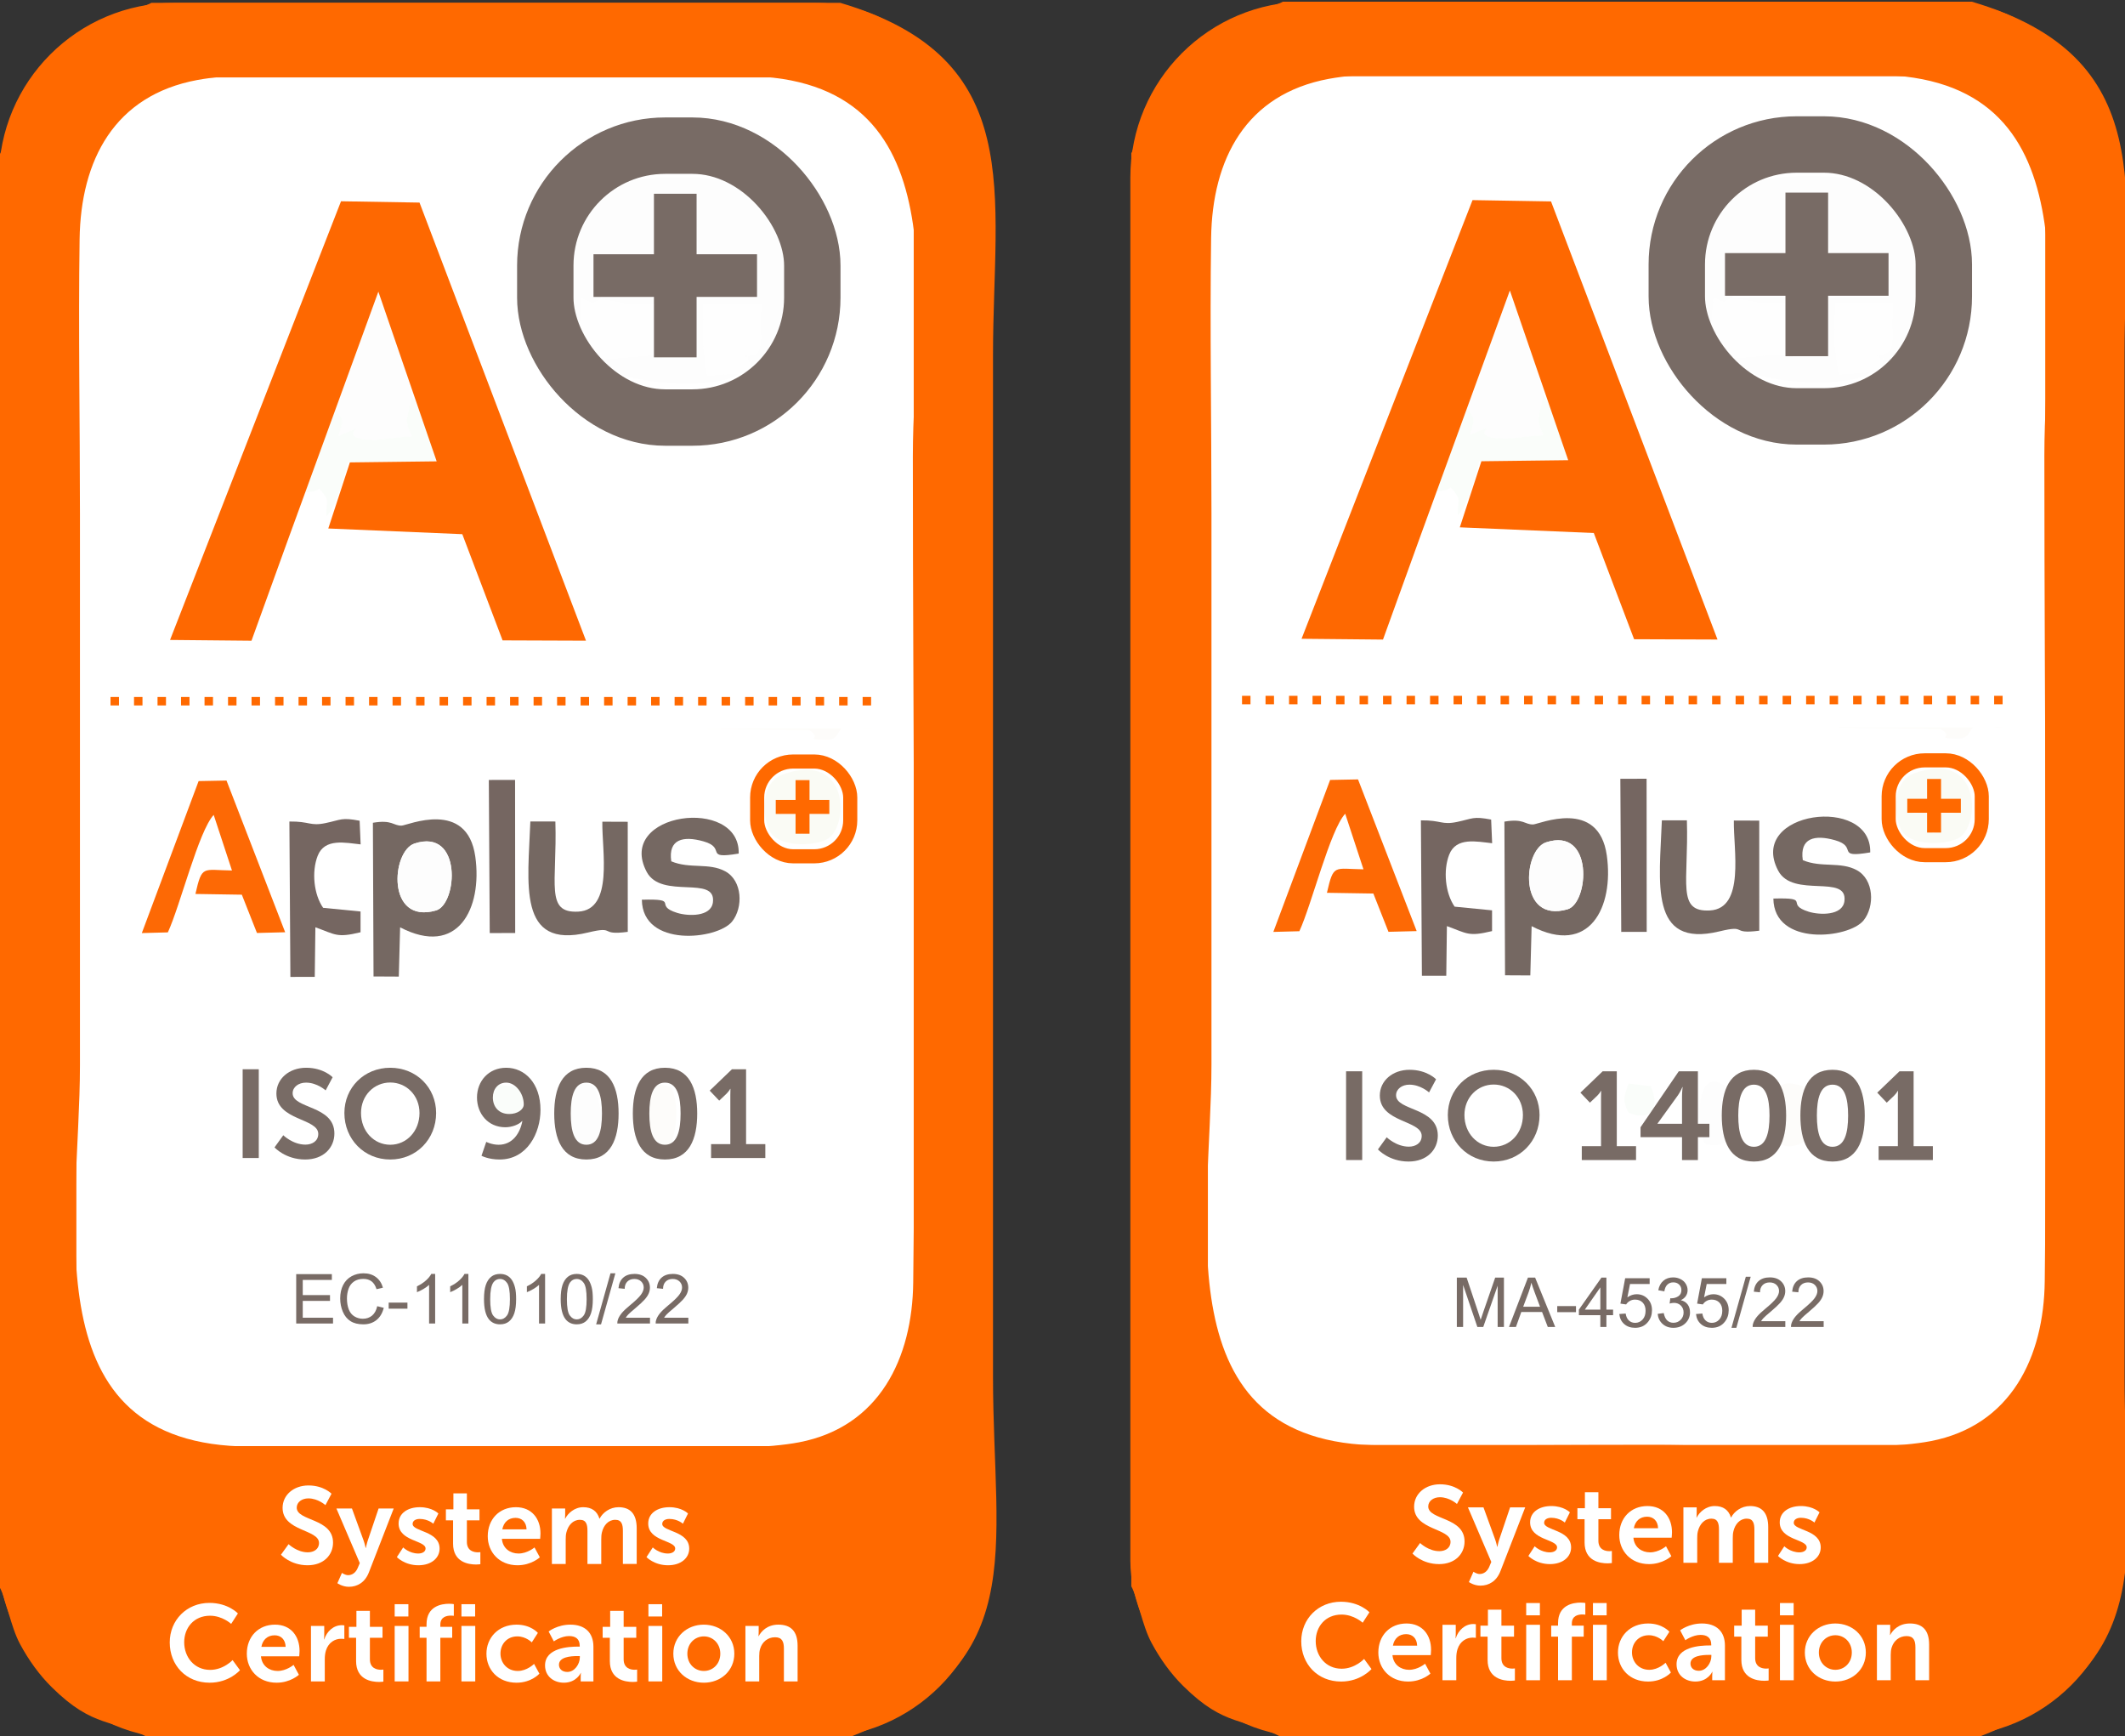 <?xml version="1.0" encoding="UTF-8"?> <svg xmlns="http://www.w3.org/2000/svg" xmlns:xlink="http://www.w3.org/1999/xlink" xmlns:xodm="http://www.corel.com/coreldraw/odm/2003" xml:space="preserve" width="53.171mm" height="43.434mm" version="1.1" style="shape-rendering:geometricPrecision; text-rendering:geometricPrecision; image-rendering:optimizeQuality; fill-rule:evenodd; clip-rule:evenodd" viewBox="0 0 5317.1 4343.4"><rect x="0" y="0" width="5317.1" height="4343.4" fill="#333333" stroke="none"/> <defs> <style type="text/css"> .str1 {stroke:#786B65;stroke-width:141.11;stroke-linecap:round;stroke-linejoin:round;stroke-miterlimit:22.926} .str0 {stroke:#FF6900;stroke-width:35.28;stroke-linecap:round;stroke-linejoin:round;stroke-miterlimit:22.926} .fil27 {fill:none} .fil7 {fill:#756661} .fil5 {fill:#756862} .fil29 {fill:#786B65} .fil12 {fill:#7B6D6A} .fil13 {fill:#7D7371} .fil11 {fill:#837975} .fil17 {fill:#8C8886} .fil15 {fill:#ACA4A2} .fil14 {fill:#BCB5B2} .fil23 {fill:#F77927} .fil24 {fill:#F87518} .fil18 {fill:#F98B45} .fil16 {fill:#F9F9F9} .fil19 {fill:#FA8838} .fil10 {fill:#FAFBF5} .fil8 {fill:#FAFDFA} .fil6 {fill:#FD6905} .fil21 {fill:#FD7C23} .fil20 {fill:#FD8429} .fil4 {fill:#FDFCFA} .fil3 {fill:#FDFDFD} .fil28 {fill:#FE6801} .fil22 {fill:#FE7A1C} .fil9 {fill:#FEFEFE} .fil2 {fill:#FF6900} .fil0 {fill:#FF6900} .fil1 {fill:white} .fil25 {fill:#786B65;fill-rule:nonzero} .fil26 {fill:#FF6900;fill-rule:nonzero} .fil30 {fill:white;fill-rule:nonzero} </style> </defs> <g id="Capa_x0020_1">  <g id="_2915456980672"> <rect class="fil0" x="-2.91" y="7.14" width="2483.24" height="4340.49" rx="440" ry="440"></rect> <rect class="fil1" x="191.11" y="193.73" width="2095.2" height="3424.06" rx="350" ry="327.24"></rect> <path class="fil2" d="M1712.37 4074.61c41.25,3.83 28.13,19.8 27.62,64.14 -0.63,55.68 15.76,66.72 -33.05,69.51l5.43 -133.65zm-456.28 134.41c-42.42,-5.26 -26.43,14.4 -32.96,-26.69 -0.16,-1.03 0.98,-38.57 1,-43.56 0.16,-39.35 -11.07,-53.75 19.96,-63.92 23.58,24.49 12.06,95.69 12,134.17zm629.09 -124.68c23.76,-21.07 6.63,-14.08 44.28,-10.7 50.21,10 46.72,-6.6 103.13,6.43l12.54 41.89c29.74,12.8 -1.2,9.76 38.96,0 7.71,38.85 13.78,93.47 19.94,134.78 -54.47,-15.6 9.15,-2.06 -26.33,-2.55l-123.4 5.51c-19.9,3.67 -22.49,3.9 -56.45,3.2 -54.4,-1.13 -11.77,-4.62 -62.54,19.87 -8.91,-14.57 -2.86,-0.96 -8.82,-25.6 -14.51,-59.93 2.63,-4.56 -32.03,-50.53 -19.79,-27.88 -35.82,-72.44 -14.89,-108.05 22.99,-39.1 73.15,-18.31 105.61,-14.25zm-454.29 118.23l-42.38 7.24c-70.36,-4.48 -120.27,3.55 -99.65,-93.86 13.45,-63.55 76.35,-42.25 114.61,-24.16 21.87,17.3 18.38,-30.73 18.38,21.66 0.01,0.05 -0.35,9.95 -0.35,9.96l-6.23 7.65c-2.15,1.72 -14.38,4.14 -18.82,4.56 5.69,-0.96 9.92,-0.73 35.81,0.04 21.35,-3.42 65.46,-7.6 81.9,-21.93 -39.58,-32.01 -33.85,1.16 -83.21,-0.35 11.54,-54.76 83.05,-51.87 114.92,-12.17l1.01 105.3c-59.38,5.1 -60.19,5.39 -115.99,-3.94zm182.13 -174.49c15.29,20.77 10.11,4.57 10.33,42.47 8.35,-0.12 28,-1.15 35.42,0.37 21.8,4.47 4.29,-0.91 18.38,10.93l-0.71 10.16c-18.33,18.14 5.53,7.57 -25.61,14.13 -0.6,0.12 -24.59,-1.12 -26.66,-1.2l4.74 77.03c46.78,4.02 6.56,-6.35 56.73,-10.79 -15.29,54.48 -74.4,49.21 -91.47,23.13 -24.1,-36.82 17.65,-52.58 -27.45,-106.26 23.99,-27.36 19.97,-15.34 21.93,-61.72l24.37 1.75zm121.75 -0.97c8.27,18.17 18.09,24.36 -12.76,30.78 -28.68,-26.65 -9.95,-26.49 12.76,-30.78zm-479.25 -0.94c-5.26,53.42 11.78,19.08 -19.9,30.71 -1.86,-2.58 -22.84,4.08 -3.82,-23.03 11.69,-16.65 6.44,-4.62 23.72,-7.68zm492.86 -124.38c-12.4,-36.79 -21.56,-11.18 -57.39,-24.3 -91.6,-33.54 75.42,-147.21 88.93,-34.32 -40.29,-5.74 -55.85,-40 -80.54,-0.65 27.67,27.93 34.87,-0.92 74.97,28.09 45.82,64.91 -101.35,106.21 -107.87,23.31 38.87,6.68 46.31,36.69 81.9,7.87zm-186.47 33.85c-9.83,40.35 -14.81,27.75 3.27,70.16l-109.9 -14.65c-30.83,0.3 0.28,-8.99 -35.2,9.19 0.89,-57.46 12.33,-16.23 -11.76,-42.83l-68.28 6.48 -11.24 -27.04c-29.14,-30.28 -47.47,-54.55 -27.21,-104.58 21.76,-53.73 73.63,-25.09 104.08,-23.67 33.1,-3.34 13.98,-21.16 44.13,8.46l8.31 -14.34c131.33,18.42 175.71,-49.82 180.42,73.71 2.55,66.84 -11.2,55.71 -21.91,59.46 -8.19,-10.79 -9.56,6.95 -10.92,-51.17 -0.67,-28.55 4.74,-26.63 -6.57,-52.77l-27.85 -1.3c-18.86,30.06 -14.27,70.64 -9.37,104.89zm-556.79 -110.09l-24.55 56.22c44.81,-2.95 30.12,-3.92 26.19,31.86 5.47,-44.77 -3.68,-13.62 19.24,-23.08 34.4,10.38 46.74,34.11 82.64,11.13 -10.72,-28.01 17.29,-10.84 -30.49,-22.02 -20.39,-4.78 -14.39,1.66 -37.87,-9.89 -18.15,-30.12 -19.84,-40.05 7.4,-64.69 45.47,-14.58 49.38,-3.58 87.66,3.62l32.51 -16.94c0,16.56 5.01,30.98 5.17,31.59 0.67,2.61 1.51,4.4 2.25,7.01 6,21.29 14.81,43.65 7.9,71.47 -8.25,-55.31 15.09,-47.51 -22.25,-84.71 11.99,-14.35 12.67,-13.77 18.47,-28.45l13.9 -35.58c27.68,15.65 17.62,-1.57 19.24,45.36 31.33,3.39 27.4,-1.85 53.74,10.21 -17.13,31.51 -3.17,16.81 -53.9,21.57l4.05 73.64c42.17,18.89 9.84,-4.84 61.04,-8 -3.11,29.83 -0.29,23.25 -24.95,41.1 0.97,2.65 5.41,-23.07 2.15,8.56l-61.01 13.4c-14.29,23.75 -4.2,26.42 -6.97,33.28l15.03 28.81 8.51 24.54c-42.3,1.97 -38.59,-15.36 -65,9.03 5.61,32.44 -7.02,10.01 29.71,25.83l-13.03 21.68c-36.74,14.2 5.29,-4.8 -15.77,3.86l-0.39 101.93 -31.9 3.99c-13.26,-16.53 -13.39,-26.66 -14.52,-56.79 -0.61,-16.46 3.43,-28.54 -1.25,-41.68 -18.22,4.87 6.41,39.21 0.14,77.09 -6.57,39.69 -52.84,65.25 -61.41,20.24l-22.53 -12.66c-41.2,5.94 -34.74,26.53 -91.78,-3.22 -22.18,-22.05 -18.31,-44.04 -16.31,-81.44 -17.24,2.03 -33.42,45.11 -56.67,0.78 -9.84,-12.96 12.77,-13.3 -28.29,-9.47 -17.54,28.63 -15.85,67.87 -6.42,100.64l-13.24 22.79c-0.56,1.51 -1.46,4 -1.84,5.46 -6.48,25.41 -0.72,3.87 2.86,23.91 -50.81,-17.09 -49.42,-16.85 -105.57,-6.74 -46.16,8.32 -31.41,14.51 -79.3,5.16 -17.73,-27.18 -0.63,-21.15 -15.14,-40.83l-17.98 -13.2c-97.87,5.93 -140.36,25.18 -132.97,-105 5.63,-99.18 78.34,-76.89 139.51,-55.4l53.04 35.37c64.92,-0.81 51.56,-21.66 100.35,28.14l17 8.46c-0.01,-5.49 -0.29,-13.11 1.15,-18.4 4.98,-18.34 2.47,-8.8 11.35,-21.12 22.14,-15.11 -0.55,-11.28 45.24,-11.32l0 -52.29c9.43,0 21.87,1.22 30.33,-2.88 27.39,-13.26 2.72,21.17 15.01,-14.48 15.57,-45.18 4.39,-21.48 -21.79,-30.22 -34.71,-11.57 -82.91,22.01 -89.75,-27.08 -34.36,-20.09 -32.42,-11.19 -37.37,-52.4 19.93,1.64 131.87,68.33 108.81,-19.43 -54.25,-15.37 -52.43,6.63 -109.45,-26.58l4.78 -63.33c35.46,-25.51 102.52,-39.32 130.3,0.63l11.87 -3.34c33.75,20.88 8.28,9.85 37.77,10.58l118.19 -6.82c0.03,0.81 -0.09,25.44 -0.2,25.88 -7.12,27.3 9.37,-1.1 -12.64,24.66zm-511.08 -3625.46c157,-29.05 505.68,-9.36 682.32,-9.36 228.5,0 458.87,-2.99 687.11,-0.7 545.42,5.47 420.64,571.68 420.64,951.64 0,675.27 8.62,1395.53 0.95,2066.52 -2.16,189.25 -84.09,361.22 -285.42,400.04 -151.61,29.23 -514.42,9.53 -687.82,9.53 -228.9,0 -458.42,1.93 -687.2,1.1 -551.24,-1.99 -424.55,-569.62 -424.56,-953.2 0,-460.02 0,-920.04 0,-1380.06 0,-228.06 -4.09,-459.67 -0.87,-687.22 2.8,-197.39 86.75,-359.79 294.85,-398.29zm-494.55 186.24l0 3585.08c16.14,29.25 26.72,97.11 50.75,141.76 21.25,39.49 47.68,76.5 79.04,107.54 106.18,105.09 152.4,78.21 249.34,129.81l1735.11 0c470.29,-178.47 370.94,-463.91 370.94,-905.93l0 -2556.92c0,-403.56 88.24,-741.41 -381.99,-880.53l-1723.98 0c-56.01,30.77 -218.16,29.62 -330.92,243.12 -23.67,44.83 -31.66,105.59 -48.29,136.07z"></path> <path class="fil3" d="M1508.11 665.23c11.53,-16.01 -14.88,-15.41 66.11,-14.06 25.43,0.42 50.1,0.25 75.48,-1.04 1.6,-44.04 -9.88,-113.6 10.26,-145.73l82.76 1.9 4.46 148.96 144.54 0.47 0.34 90.43 -147.74 1.83 -1.62 148.03 -86.97 -0.04 -1.88 -149.12 -150.74 1.29 5 -82.92zm-57.3 152.68l5.81 -74.1c-0.16,1.93 2.64,2.06 3.37,4.6l19.77 9.39c1.33,0.04 4.12,-0.37 5.43,-0.56l17.92 -9.09 71.34 13.08c22.6,-0.28 44.96,-0.6 67.61,-0.6l0 127.04 -96.76 8.4c-1.38,0.1 -3.84,0.34 -5.18,0.44 -1.3,0.1 -3.73,0.4 -5.03,0.49 -1.29,0.09 -3.69,0.37 -5.01,0.46 -2.22,0.14 -26.35,1.14 -38.89,1.75 43.22,68.57 318.96,76.1 357.81,34.87l-79.34 5.79 -9.5 -68.54c-1.81,-33.99 0.35,-75.79 0.35,-110.7l143.94 0.01c0,18.23 -1.16,37.66 -1.15,55.13 0.01,1.31 1.05,28.7 1.02,29.29 -2.94,53.69 -18.65,36.39 -34.88,48.05 -12.54,9 -0.33,-21.93 2.49,7.49 2.15,22.44 24.37,-37.05 -1.27,29.3 109.75,-37.66 185.22,-453.44 -77.48,-481.42 -84.14,-8.97 -252.28,-14.86 -311.92,49.88 -47.68,51.76 -70.02,269.24 -30.45,319.55z"></path> <path class="fil4" d="M2149.23 1759.73l34.81 -3.59c-10.04,12.41 20.59,17.32 -17.19,13.29 -21.62,-2.3 -5.22,0.79 -17.62,-9.7zm-79.22 -1.12l38.02 -2.7c-11.32,14.4 17.96,15.14 -17.81,14.98 -35.67,-0.16 -17.33,-8.6 -20.21,-12.28zm-152.31 -0.01l35.54 -1.7c-6.08,9.15 18.07,14 -15.88,13.56 -38.4,-0.49 -14.02,-4.43 -19.66,-11.86zm-77.73 -0.3l36.13 -1.04c-3.82,7.13 15.17,14.31 -15.3,13.61 -42.87,-0.98 -13.8,-3.75 -20.83,-12.57zm-76.02 -0.18l35.25 -0.86c-0.29,3.46 12.25,13.75 -14.72,13.27 -46.22,-0.81 -8.06,4.09 -20.53,-12.41zm-78.71 1.61l38.26 -2.66c-3.29,6.62 14.93,13.22 -15.16,13.73 -39.22,0.67 -14.77,-3 -23.1,-11.07zm-152.76 0l37.44 -2.65c-21.58,25.79 -19.39,19.71 -37.44,2.65zm76.08 16.89c1.93,-28.89 8.42,-32.51 37.61,-16.33 32.51,-2.45 14.25,1.53 33.38,27.06 34.77,1.66 38.74,-7.41 62.04,0.21 49.49,16.18 7.56,2.1 28.2,35.76l254.68 3.35c37.35,21.72 -18.05,22.68 41.32,24.23 43.9,1.14 17.75,-36.21 72.43,-38.79 49.55,-2.34 -19.04,19.29 62.64,7.49 -0.4,-0.4 -1.55,-0.73 -1.68,-0.23 -0.47,1.83 16.7,12.27 -5.22,-2.27 -17.48,-11.6 -10.78,-5.39 -20.84,-16.46 58.82,-16.6 -7.34,-20.64 59.24,-41.1l-20.4 -45.66c-52.83,21.79 -23.71,1.75 -69.03,-5.07 -36.42,-5.48 -72.99,7.47 -107.51,1.25 2.07,50.24 13.67,3.19 -3.69,45.99 -0.29,30.94 1.43,0.7 -8.71,15.74 -30.47,-2.79 -21.04,9.16 -30.37,-14.52 -26.26,-28.65 -19.4,-22.46 -62.72,-11.1l26.21 -41.41c-56.38,11.86 -3.19,-4.52 -43.38,28.18l-2.61 -16.72c-0.24,-1.11 -0.85,-4.19 -1.11,-5.29l-3.2 -9.77c-68.07,11 -21.02,11.03 -69.09,28.08 -19.26,-9.46 -24.07,-40.91 -75.07,8.46 -8.36,-25.05 -5.38,-36.04 -76.19,-29.87 -10,0.87 -12.28,1.78 -14,1.89l-215.13 13.73c-26.86,20.92 -74.25,-16.6 -76.4,-21.65 -8.18,1.22 -21.92,23.48 -48.33,30.3 -23.73,6.14 -33.63,-8.14 -33.08,50.09 19.26,2.08 89.83,2.19 110.49,0.72 11.09,-16.77 9.97,-39.48 13.97,-50.26 18.14,16.44 -3.96,27.26 25.67,-4.55 0.47,2.57 0.09,3.68 0.43,7.81l13.67 40.71c15.45,0.01 39.91,-5.66 40.22,-5.68 42.05,-2.98 -23.03,-9.37 24.17,5.43 69.04,21.66 44.02,-18.64 81.39,0.25z"></path> <path class="fil5" d="M1037.23 2110.25c120.28,-39.41 107.6,151.98 53.7,167.48 -124.77,35.88 -111.71,-148.47 -53.7,-167.48zm-36.07 209.67c144.73,75.52 206.23,-47.54 188.16,-176.63 -20.29,-145 -170.05,-78.19 -184.35,-77.82 -21.21,0.55 -23.03,-15.35 -71.92,-7.12l1.6 384.47 63.22 0.33 3.29 -123.23z"></path> <path class="fil6" d="M420.01 2332.57c30.96,-67.16 77,-253.57 114.69,-293.9l45.72 139.05c-73.93,-0.99 -74.59,-14.29 -91.45,58.72l116.15 1.84 37.83 95.78 70.59 -1.81 -146.76 -379.5 -69.82 1.35 -142.09 380.21 65.14 -1.74z"></path> <path class="fil3" d="M839.96 1021.39c14.44,33.02 23.8,14.81 7.08,69.44 107.28,-45.17 -32.91,7.22 91.69,9.66l78.33 -8.19c26.2,5.21 2.11,-18.63 23.79,15.46 -37.75,-61.38 -17.81,-58.36 -11.6,-117.37 0.03,-38.18 -67.55,-230.24 -89.96,-256.4 -24.06,39.86 -102.22,247.83 -99.33,287.4z"></path> <path class="fil5" d="M1679.65 2154.78c-8.08,-55.62 29.81,-64.23 80.57,-49.93 59.57,16.79 -1.55,45.66 88.14,30.54 3.76,-144.38 -308.74,-103.42 -230.35,45.59 37.03,70.38 174.76,6.92 165.79,76.48 -4.73,36.73 -62.31,34.74 -89.4,26.31 -61.84,-19.24 10.09,-35.69 -88.36,-32.93 1.45,120.47 189.09,100.21 225.7,54.68 28.32,-35.22 26.12,-102.22 -16.92,-125.67 -41.01,-22.35 -88.32,-5.43 -135.17,-25.07z"></path> <path class="fil5" d="M1327.03 2055.13c-5.72,155.18 -33.22,320.68 143.94,277.84 72.47,-17.53 25.43,7.94 99.79,-1.71l-0.07 -275.38 -63.54 -0.24c-1.37,72.11 28.61,220.23 -60.04,224.98 -83.88,4.49 -52.77,-69.62 -57.47,-225.46l-62.61 -0.03z"></path> <path class="fil7" d="M808.49 2271.12c-23.38,-33.65 -29.12,-90.51 -13.57,-130.21 17.46,-44.57 68.9,-32.55 107.44,-28.48l-2.51 -59.17c-45.85,-8.72 -45.62,-2.41 -85.15,5.87 -39.32,8.24 -38.93,-4.53 -90.6,-3.93l2.5 388.76 60.97 -0.06 1.57 -124.12c50.88,18.34 53.35,26.93 112.99,12.48l0 -51.95 -93.64 -9.19z"></path> <path class="fil8" d="M839.96 1021.39c-27.12,31.09 -69.72,164.56 -78.79,210.96 35.22,-3.1 34.28,-8.49 37.43,-10.16 30.74,34.14 15.67,30.28 18.36,68.98 23.8,-23.01 45.38,-97.71 53.05,-134.5l219.35 -1.98c-4.02,-38.91 -36.39,-139.36 -60.11,-164.3 -6.21,59.01 -26.15,55.99 11.6,117.37 -21.68,-34.09 2.41,-10.25 -23.79,-15.46l-78.33 8.19c-124.6,-2.44 15.59,-54.83 -91.69,-9.66 16.72,-54.63 7.36,-36.42 -7.08,-69.44z"></path> <path class="fil9" d="M1450.81 817.91c-0.47,32.17 8.47,70.15 40.38,81.3 12.54,-0.61 36.67,-1.61 38.89,-1.75 1.32,-0.09 3.72,-0.37 5.01,-0.46 1.3,-0.09 3.73,-0.39 5.03,-0.49 1.34,-0.1 3.8,-0.34 5.18,-0.44l96.76 -8.4 0 -127.04c-22.65,0 -45.01,0.32 -67.61,0.6l-71.34 -13.08 -17.92 9.09c-1.31,0.19 -4.1,0.6 -5.43,0.56l-19.77 -9.39c-0.73,-2.54 -3.53,-2.67 -3.37,-4.6l-5.81 74.1z"></path> <polygon class="fil7" points="1225.39,2334.27 1289.1,2334.13 1288.81,1951.1 1223.13,1951.25 "></polygon> <path class="fil9" d="M1849 934.08l21.66 -4.18c25.64,-66.35 3.42,-6.86 1.27,-29.3 -2.82,-29.42 -15.03,1.51 -2.49,-7.49 16.23,-11.66 31.94,5.64 34.88,-48.05 0.03,-0.59 -1.01,-27.98 -1.02,-29.29 -0.01,-17.47 1.15,-36.9 1.15,-55.13l-143.94 -0.01c0,34.91 -2.16,76.71 -0.35,110.7l9.5 68.54 79.34 -5.79z"></path> <path class="fil10" d="M2074.62 2022.54c-14.92,22.23 -13.4,11.56 -50.64,15.97 -1.56,41.08 8.64,39.73 -18.12,48.78 -22.42,-11.55 -13.67,-18.3 -13.23,-50.89 -33.21,-0.88 -40.01,8.26 -50.77,-13.94 8.6,-27.62 8.46,-18.66 47.78,-17.92 4.75,-38.53 -6.38,-35.23 16.17,-52.83 20.93,10.63 9.27,-2.72 17.3,19.74 0.16,0.45 1.84,27.68 2.22,31.56 4.43,0.21 29.59,1.01 31.35,1.59 22.71,7.41 9.34,-3.17 17.94,17.94zm-115.65 -85.24c-53.84,19.21 -53.66,98.03 -33.95,140.08 19.38,41.35 105.93,41.15 142.96,22.95 56.62,-27.82 61.01,-223.7 -109.01,-163.03z"></path> <path class="fil3" d="M1037.23 2110.25c-58.01,19.01 -71.07,203.36 53.7,167.48 53.9,-15.5 66.58,-206.89 -53.7,-167.48z"></path> <path class="fil4" d="M993.88 3258.33c2.63,-2.54 -7.55,-11.87 21.78,-11.42 41.68,0.64 14.82,2.55 25.81,11.42 -18.98,10.07 -25.23,13.29 -47.59,0zm-5.68 -67.7c-20.05,34.01 -16.19,-2.33 -55.18,9.96 -43.03,13.57 -27.67,137.64 50.47,86.54l3.24 11.28 42.09 20.07c20.32,2.68 34.43,0.76 46.5,-3.8l-9.38 -15.82c34.39,-1.1 32.18,4.28 51.41,-23.31 -37.36,-29.08 -78.79,15.94 -50.89,-89.4 -24.57,1.68 -5.38,11.76 -23.76,-3.98 21.35,-41.39 6.23,0.29 25.16,-27.02l-51.47 54.66 -28.19 -19.18z"></path> <path class="fil4" d="M1679.32 2862.69c13.79,-40.64 19.83,-98.68 0.8,-142.29 -69.9,-23.28 -67.93,12.89 -67.97,72.3 -0.04,56.65 1.57,95.67 67.17,69.99z"></path> <path class="fil3" d="M1434.88 2864.63c107.56,28.94 61.36,-137.73 49.93,-145.34 -79.18,-52.68 -68.75,113.23 -49.93,145.34z"></path> <path class="fil11" d="M1077.91 3199.11l34.24 -2.27 9.45 51.52 -38.3 1.68 -5.39 -50.93zm-11.45 -12.96c-27.9,105.34 13.53,60.32 50.89,89.4 -19.23,27.59 -17.02,22.21 -51.41,23.31l9.38 15.82c45.77,-2.21 64.79,-25.02 64.93,-73.34 0.19,-62.25 -25.96,-61.29 -73.79,-55.19z"></path> <path class="fil11" d="M1211.29 3249.3c14.36,36.47 8.56,45.45 -29.47,50.5l-8.08 -53.33 37.55 2.83zm-35.6 -25.13c18.75,-32.25 26.46,-18.95 50.14,-33.58 -74.48,-51.24 -106.64,131.96 -25.79,124.51 27.38,-2.53 81.31,-65.67 -12.72,-86.63l-11.63 -4.3z"></path> <path class="fil11" d="M1278.78 3199.94c35.67,1.67 34.27,10.51 31.62,49.61l-37.45 -3.74c-8.54,-31.45 -11.12,-20.22 5.83,-45.87zm27.45 -17.54c-81.84,-0.47 -87.69,88.41 4.08,82.37 -12.27,31.3 -7.33,21.51 -38.67,37l-11.38 7.35c66.11,29.34 97.64,-69.43 45.97,-126.72z"></path> <path class="fil11" d="M1399.92 3197.92l9.73 50.64 -40.79 1.87c-11.8,-46.6 -8.57,-49.79 31.06,-52.51zm-12.75 69.12c23.67,6.53 4.53,-1.67 17.6,8.54 -15.25,25.72 -6.83,12.1 -38.96,26.51l-10.03 7.03c67.18,31.22 92.93,-72.34 51.79,-122.99 -32.91,-7.38 -62.21,-4.5 -64.11,38.24 -1.97,44.27 36.36,40.65 43.71,42.67z"></path> <path class="fil11" d="M1633.55 3200.07c37.05,0.77 35.6,8.55 31.84,49.52l-36.81 -2.91c-10.92,-31.25 -13.81,-19.3 4.97,-46.61zm30.6 61.48c-4.01,32.4 -6.8,25.37 -30.69,37.56l-16.78 10.01c25.52,11.37 26.07,4.89 54.12,-4.79 20.51,-51.69 27.95,-78.2 -10.04,-125.23l-49.05 16c-17.82,46.45 -4.03,85.16 52.44,66.45z"></path> <path class="fil8" d="M1242.73 2785.39c47.35,24.59 84.18,-4.73 56.29,-65.03l-55.6 -6.72c-10.8,32.9 -15.63,40.32 -0.69,71.75z"></path> <path class="fil11" d="M986.73 3298.41l-3.24 -11.28c-78.14,51.1 -93.5,-72.97 -50.47,-86.54 38.99,-12.29 35.13,24.05 55.18,-9.96 -46.75,-12.38 -32.37,-13.17 -81.55,1.47 -48.52,103.86 36.46,158.39 80.08,106.31z"></path> <path class="fil12" d="M878.12 3300.7l-60.57 -6.11 0.37 -39.46c33.26,-8.25 28.83,2.81 55.26,-13.74 -26.27,-12.39 -18.77,-2.02 -35.72,-7.7 -24.71,-8.27 -9.89,3.87 -20.42,-17.86 10.15,-16.55 -3.35,-17.38 58.52,-13.65 -14.99,-23.21 -38.95,-14.46 -72.79,-16.47l1.05 119.54 74.3 -4.55z"></path> <path class="fil13" d="M1521.21 3312.91l62.66 -0.89c-42.42,-46.83 -11.94,-43.41 -26.66,-130l-33.64 25.51c36.61,28.4 24.82,73.57 -2.36,105.38z"></path> <path class="fil14" d="M1508.11 665.23l149.84 -9.7 2.01 -151.13c-20.14,32.13 -8.66,101.69 -10.26,145.73 -25.38,1.29 -50.05,1.46 -75.48,1.04 -80.99,-1.35 -54.58,-1.95 -66.11,14.06z"></path> <path class="fil11" d="M1495.25 3179.06c-31.37,21.74 -25.75,40.55 -38.83,80.08 -12.01,36.28 -25.05,55.35 -7.56,77.7l46.39 -157.78z"></path> <path class="fil15" d="M878.12 3300.7l-74.3 4.55 -1.05 -119.54c33.84,2.01 57.8,-6.74 72.79,16.47l6.45 -22.89 -86.83 5.64 4.08 129.72 55.36 0.66c33.7,-2.78 12.32,1.56 23.5,-14.61z"></path> <path class="fil4" d="M1399.92 3197.92c-39.63,2.72 -42.86,5.91 -31.06,52.51l40.79 -1.87 -9.73 -50.64z"></path> <path class="fil8" d="M1628.58 3246.68l36.81 2.91c3.76,-40.97 5.21,-48.75 -31.84,-49.52 -18.78,27.31 -15.89,15.36 -4.97,46.61z"></path> <polygon class="fil8" points="1083.3,3250.04 1121.6,3248.36 1112.15,3196.84 1077.91,3199.11 "></polygon> <path class="fil16" d="M1181.82 3299.8c38.03,-5.05 43.83,-14.03 29.47,-50.5l-37.55 -2.83 8.08 53.33z"></path> <path class="fil8" d="M1272.95 3245.81l37.45 3.74c2.65,-39.1 4.05,-47.94 -31.62,-49.61 -16.95,25.65 -14.37,14.42 -5.83,45.87z"></path> <path class="fil17" d="M993.88 3258.33c22.36,13.29 28.61,10.07 47.59,0 -10.99,-8.87 15.87,-10.78 -25.81,-11.42 -29.33,-0.45 -19.15,8.88 -21.78,11.42z"></path> <path class="fil18" d="M1608.56 1776.62c28.47,-8.68 30.75,5.78 37.61,-16.33 -29.19,-16.18 -35.68,-12.56 -37.61,16.33z"></path> <path class="fil19" d="M1222.46 1767.78c20.71,11.42 11.57,0.02 37.29,8.84 -8.09,-25.27 15.86,-15.21 -16.79,-23.23 -22.75,-5.58 -19.78,13.81 -20.5,14.39z"></path> <path class="fil20" d="M838.4 1759.73c10.99,17.03 10.06,18.55 38.37,8.47 -10.18,-21.19 -12.24,-18.79 -38.37,-8.47z"></path> <path class="fil21" d="M914.71 1761.7c6.86,5.2 -17.85,9.69 18.2,9.28 38.6,-0.45 14.04,-2.47 20.57,-10.86 -23.13,-10.19 -18.04,-8.46 -38.77,1.58z"></path> <path class="fil22" d="M452.6 1759.73c5.26,5.87 -11.85,8.89 14.35,10.76 45.22,3.23 15.28,-2.65 23.42,-9.37 -20.39,-10.17 -14.39,-10.23 -37.77,-1.39z"></path> <path class="fil22" d="M298.74 1761.23c1.53,1.33 -12.14,8.77 15.39,9.55 46.21,1.33 9.92,1.86 22.01,-9.96 -20.68,-9.95 -15.2,-10.75 -37.4,0.41z"></path> <path class="fil22" d="M2031.73 1756.05l-39.08 1.22c9.33,23.68 -0.1,11.73 30.37,14.52 10.14,-15.04 8.42,15.2 8.71,-15.74z"></path> <path class="fil22" d="M1145.97 1759.73c5.78,6.18 -12.3,9.19 15.03,11.14 49.73,3.55 7.44,4.37 22.46,-9.93 -18.05,-8.59 -13.06,-10.18 -37.49,-1.21z"></path> <path class="fil21" d="M1068.04 1769.35c25.45,4.42 19.57,9.62 38.98,-9.62 -39.01,-15.13 -27.79,-3.44 -38.98,9.62z"></path> <path class="fil23" d="M2070.01 1758.61c2.88,3.68 -15.46,12.12 20.21,12.28 35.77,0.16 6.49,-0.58 17.81,-14.98l-38.02 2.7z"></path> <path class="fil21" d="M1839.97 1758.3c7.03,8.82 -22.04,11.59 20.83,12.57 30.47,0.7 11.48,-6.48 15.3,-13.61l-36.13 1.04z"></path> <path class="fil21" d="M991.69 1762.32c10.88,8.79 -6.84,7.02 16.44,8.88 11.68,0.94 18.34,-4.15 21.9,-6.08 -19.44,-16.6 -14.67,-17.22 -38.34,-2.8z"></path> <path class="fil22" d="M1685.24 1759.73c8.33,8.07 -16.12,11.74 23.1,11.07 30.09,-0.51 11.87,-7.11 15.16,-13.73l-38.26 2.66z"></path> <path class="fil24" d="M1917.7 1758.6c5.64,7.43 -18.74,11.37 19.66,11.86 33.95,0.44 9.8,-4.41 15.88,-13.56l-35.54 1.7z"></path> <path class="fil24" d="M1763.95 1758.12c12.47,16.5 -25.69,11.6 20.53,12.41 26.97,0.48 14.43,-9.81 14.72,-13.27l-35.25 0.86z"></path> <path class="fil23" d="M528.98 1758.7c0.28,3.4 -5.68,12.35 14.24,12.02 44.01,-0.73 11.4,0.5 23.9,-10.99l-38.14 -1.03z"></path> <path class="fil24" d="M2149.23 1759.73c12.4,10.49 -4,7.4 17.62,9.7 37.78,4.03 7.15,-0.88 17.19,-13.29l-34.81 3.59z"></path> <path class="fil23" d="M374.29 1757.24c23.37,23.53 19.98,20.93 38.84,2.49l-38.84 -2.49z"></path> <path class="fil23" d="M1532.48 1759.73c18.05,17.06 15.86,23.14 37.44,-2.65l-37.44 2.65z"></path> <rect class="fil1" x="654.27" y="3085.99" width="1179.33" height="327.15"></rect> <polygon class="fil25" points="741.15,3311.07 741.15,3187.53 830.35,3187.53 830.35,3202.02 757.54,3202.02 757.54,3239.98 825.7,3239.98 825.7,3254.48 757.54,3254.48 757.54,3296.58 833.29,3296.58 833.29,3311.07 "></polygon> <path id="_1" class="fil25" d="M943.88 3267.73l16.39 4.14c-3.42,13.43 -9.57,23.64 -18.46,30.69 -8.89,7.04 -19.76,10.58 -32.61,10.58 -13.29,0 -24.1,-2.7 -32.44,-8.14 -8.34,-5.4 -14.66,-13.25 -19.01,-23.52 -4.34,-10.3 -6.52,-21.31 -6.52,-33.1 0,-12.85 2.44,-24.07 7.36,-33.64 4.92,-9.58 11.9,-16.86 20.96,-21.83 9.06,-4.98 19.04,-7.45 29.91,-7.45 12.36,0 22.75,3.14 31.14,9.43 8.43,6.3 14.29,15.13 17.6,26.52l-16.04 3.79c-2.85,-8.97 -7.02,-15.53 -12.46,-19.61 -5.43,-4.11 -12.28,-6.15 -20.53,-6.15 -9.46,0 -17.4,2.27 -23.75,6.81 -6.36,4.55 -10.84,10.67 -13.4,18.32 -2.59,7.68 -3.88,15.59 -3.88,23.72 0,10.5 1.52,19.67 4.57,27.5 3.05,7.85 7.79,13.68 14.23,17.57 6.44,3.88 13.4,5.8 20.91,5.8 9.14,0 16.85,-2.64 23.18,-7.9 6.32,-5.29 10.61,-13.12 12.85,-23.53z"></path> <polygon id="_2" class="fil25" points="972.55,3273.97 972.55,3258.79 1019.48,3258.79 1019.48,3273.97 "></polygon> <path id="_3" class="fil25" d="M1088.84 3311.07l-15.18 0 0 -96.68c-3.65,3.51 -8.45,6.99 -14.38,10.47 -5.92,3.48 -11.27,6.09 -15.99,7.82l0 -14.67c8.49,-3.96 15.91,-8.8 22.26,-14.49 6.36,-5.66 10.87,-11.16 13.52,-16.51l9.77 0 0 124.06z"></path> <path id="_4" class="fil25" d="M1172 3311.07l-15.18 0 0 -96.68c-3.65,3.51 -8.45,6.99 -14.38,10.47 -5.92,3.48 -11.27,6.09 -15.99,7.82l0 -14.67c8.49,-3.96 15.91,-8.8 22.26,-14.49 6.36,-5.66 10.87,-11.16 13.52,-16.51l9.77 0 0 124.06z"></path> <path id="_5" class="fil25" d="M1211.03 3250.11c0,-14.58 1.49,-26.37 4.48,-35.29 3.02,-8.94 7.48,-15.81 13.4,-20.62 5.9,-4.8 13.35,-7.19 22.32,-7.19 6.61,0 12.42,1.33 17.45,4 5.01,2.68 9.15,6.53 12.37,11.56 3.22,5 5.75,11.13 7.59,18.35 1.87,7.22 2.79,16.96 2.79,29.19 0,14.49 -1.5,26.22 -4.46,35.14 -2.96,8.94 -7.42,15.81 -13.34,20.64 -5.9,4.83 -13.37,7.25 -22.4,7.25 -11.88,0 -21.22,-4.23 -28.01,-12.71 -8.14,-10.35 -12.19,-27.12 -12.19,-50.32zm15.53 0.05c0,20.33 2.35,33.85 7.1,40.52 4.74,6.7 10.61,10.04 17.57,10.04 6.96,0 12.82,-3.37 17.57,-10.07 4.74,-6.73 7.1,-20.21 7.1,-40.49 0,-20.33 -2.36,-33.84 -7.1,-40.51 -4.72,-6.71 -10.64,-10.04 -17.74,-10.04 -6.96,0 -12.54,2.96 -16.71,8.86 -5.21,7.5 -7.79,21.42 -7.79,41.69z"></path> <path id="_6" class="fil25" d="M1363.92 3311.07l-15.18 0 0 -96.68c-3.65,3.51 -8.45,6.99 -14.38,10.47 -5.92,3.48 -11.27,6.09 -15.99,7.82l0 -14.67c8.49,-3.96 15.91,-8.8 22.26,-14.49 6.36,-5.66 10.87,-11.16 13.52,-16.51l9.77 0 0 124.06z"></path> <path id="_7" class="fil25" d="M1402.95 3250.11c0,-14.58 1.49,-26.37 4.48,-35.29 3.02,-8.94 7.48,-15.81 13.4,-20.62 5.9,-4.8 13.35,-7.19 22.32,-7.19 6.61,0 12.42,1.33 17.45,4 5.01,2.68 9.15,6.53 12.37,11.56 3.22,5 5.75,11.13 7.59,18.35 1.87,7.22 2.79,16.96 2.79,29.19 0,14.49 -1.5,26.22 -4.46,35.14 -2.96,8.94 -7.42,15.81 -13.34,20.64 -5.9,4.83 -13.37,7.25 -22.4,7.25 -11.88,0 -21.22,-4.23 -28.01,-12.71 -8.14,-10.35 -12.19,-27.12 -12.19,-50.32zm15.53 0.05c0,20.33 2.35,33.85 7.1,40.52 4.74,6.7 10.61,10.04 17.57,10.04 6.96,0 12.82,-3.37 17.57,-10.07 4.74,-6.73 7.1,-20.21 7.1,-40.49 0,-20.33 -2.36,-33.84 -7.1,-40.51 -4.72,-6.71 -10.64,-10.04 -17.74,-10.04 -6.96,0 -12.54,2.96 -16.71,8.86 -5.21,7.5 -7.79,21.42 -7.79,41.69z"></path> <polygon id="_8" class="fil25" points="1491.66,3313.14 1527.55,3185.46 1539.77,3185.46 1503.88,3313.14 "></polygon> <path id="_9" class="fil25" d="M1626.39 3296.58l0 14.49 -81.79 0c-0.11,-3.65 0.49,-7.16 1.79,-10.55 2.1,-5.55 5.46,-11.05 10.09,-16.42 4.63,-5.38 11.24,-11.59 19.84,-18.64 13.37,-11.01 22.46,-19.73 27.21,-26.17 4.77,-6.44 7.16,-12.53 7.16,-18.29 0,-6.01 -2.16,-11.07 -6.47,-15.21 -4.32,-4.11 -9.95,-6.18 -16.88,-6.18 -7.34,0 -13.2,2.18 -17.6,6.56 -4.4,4.34 -6.62,10.38 -6.67,18.11l-15.53 -1.55c1.06,-11.62 5.09,-20.48 12.05,-26.57 6.98,-6.1 16.33,-9.15 28.09,-9.15 11.85,0 21.25,3.28 28.15,9.87 6.93,6.58 10.39,14.75 10.39,24.47 0,4.95 -1.01,9.81 -3.05,14.58 -2.02,4.8 -5.38,9.83 -10.07,15.12 -4.71,5.27 -12.51,12.54 -23.38,21.74 -9.11,7.65 -14.98,12.83 -17.57,15.56 -2.59,2.73 -4.71,5.47 -6.41,8.23l60.65 0z"></path> <path id="_10" class="fil25" d="M1722.35 3296.58l0 14.49 -81.79 0c-0.11,-3.65 0.49,-7.16 1.79,-10.55 2.1,-5.55 5.46,-11.05 10.09,-16.42 4.63,-5.38 11.24,-11.59 19.84,-18.64 13.37,-11.01 22.46,-19.73 27.21,-26.17 4.77,-6.44 7.16,-12.53 7.16,-18.29 0,-6.01 -2.16,-11.07 -6.47,-15.21 -4.32,-4.11 -9.95,-6.18 -16.88,-6.18 -7.34,0 -13.2,2.18 -17.6,6.56 -4.4,4.34 -6.62,10.38 -6.67,18.11l-15.53 -1.55c1.06,-11.62 5.09,-20.48 12.05,-26.57 6.98,-6.1 16.33,-9.15 28.09,-9.15 11.85,0 21.25,3.28 28.15,9.87 6.93,6.58 10.39,14.75 10.39,24.47 0,4.95 -1.01,9.81 -3.05,14.58 -2.02,4.8 -5.38,9.83 -10.07,15.12 -4.71,5.27 -12.51,12.54 -23.38,21.74 -9.11,7.65 -14.98,12.83 -17.57,15.56 -2.59,2.73 -4.71,5.47 -6.41,8.23l60.65 0z"></path> <rect class="fil1" x="226.09" y="1695.12" width="2006.26" height="127.3"></rect> <polygon class="fil26" points="276.54,1764.83 276.54,1743.66 297.71,1743.66 297.71,1764.83 "></polygon> <polygon id="_1_0" class="fil26" points="335.35,1764.83 335.35,1743.66 356.52,1743.66 356.52,1764.83 "></polygon> <polygon id="_2_1" class="fil26" points="394.16,1764.83 394.16,1743.66 415.33,1743.66 415.33,1764.83 "></polygon> <polygon id="_3_2" class="fil26" points="452.97,1764.83 452.97,1743.66 474.14,1743.66 474.14,1764.83 "></polygon> <polygon id="_4_3" class="fil26" points="511.78,1764.83 511.78,1743.66 532.95,1743.66 532.95,1764.83 "></polygon> <polygon id="_5_4" class="fil26" points="570.59,1764.83 570.59,1743.66 591.76,1743.66 591.76,1764.83 "></polygon> <polygon id="_6_5" class="fil26" points="629.4,1764.83 629.4,1743.66 650.57,1743.66 650.57,1764.83 "></polygon> <polygon id="_7_6" class="fil26" points="688.21,1764.83 688.21,1743.66 709.38,1743.66 709.38,1764.83 "></polygon> <polygon id="_8_7" class="fil26" points="747.02,1764.83 747.02,1743.66 768.19,1743.66 768.19,1764.83 "></polygon> <polygon id="_9_8" class="fil26" points="805.83,1764.83 805.83,1743.66 827,1743.66 827,1764.83 "></polygon> <polygon id="_10_9" class="fil26" points="864.64,1764.83 864.64,1743.66 885.81,1743.66 885.81,1764.83 "></polygon> <polygon id="_11" class="fil26" points="923.45,1764.83 923.45,1743.66 944.62,1743.66 944.62,1764.83 "></polygon> <polygon id="_12" class="fil26" points="982.26,1764.83 982.26,1743.66 1003.43,1743.66 1003.43,1764.83 "></polygon> <polygon id="_13" class="fil26" points="1041.07,1764.83 1041.07,1743.66 1062.24,1743.66 1062.24,1764.83 "></polygon> <polygon id="_14" class="fil26" points="1099.88,1764.83 1099.88,1743.66 1121.05,1743.66 1121.05,1764.83 "></polygon> <polygon id="_15" class="fil26" points="1158.69,1764.83 1158.69,1743.66 1179.86,1743.66 1179.86,1764.83 "></polygon> <polygon id="_16" class="fil26" points="1217.5,1764.83 1217.5,1743.66 1238.67,1743.66 1238.67,1764.83 "></polygon> <polygon id="_17" class="fil26" points="1276.31,1764.83 1276.31,1743.66 1297.48,1743.66 1297.48,1764.83 "></polygon> <polygon id="_18" class="fil26" points="1335.12,1764.83 1335.12,1743.66 1356.29,1743.66 1356.29,1764.83 "></polygon> <polygon id="_19" class="fil26" points="1393.93,1764.83 1393.93,1743.66 1415.1,1743.66 1415.1,1764.83 "></polygon> <polygon id="_20" class="fil26" points="1452.74,1764.83 1452.74,1743.66 1473.91,1743.66 1473.91,1764.83 "></polygon> <polygon id="_21" class="fil26" points="1511.55,1764.83 1511.55,1743.66 1532.72,1743.66 1532.72,1764.83 "></polygon> <polygon id="_22" class="fil26" points="1570.36,1764.83 1570.36,1743.66 1591.53,1743.66 1591.53,1764.83 "></polygon> <polygon id="_23" class="fil26" points="1629.17,1764.83 1629.17,1743.66 1650.34,1743.66 1650.34,1764.83 "></polygon> <polygon id="_24" class="fil26" points="1687.98,1764.83 1687.98,1743.66 1709.15,1743.66 1709.15,1764.83 "></polygon> <polygon id="_25" class="fil26" points="1746.79,1764.83 1746.79,1743.66 1767.96,1743.66 1767.96,1764.83 "></polygon> <polygon id="_26" class="fil26" points="1805.6,1764.83 1805.6,1743.66 1826.77,1743.66 1826.77,1764.83 "></polygon> <polygon id="_27" class="fil26" points="1864.41,1764.83 1864.41,1743.66 1885.58,1743.66 1885.58,1764.83 "></polygon> <polygon id="_28" class="fil26" points="1923.22,1764.83 1923.22,1743.66 1944.39,1743.66 1944.39,1764.83 "></polygon> <polygon id="_29" class="fil26" points="1982.03,1764.83 1982.03,1743.66 2003.2,1743.66 2003.2,1764.83 "></polygon> <polygon id="_30" class="fil26" points="2040.84,1764.83 2040.84,1743.66 2062.01,1743.66 2062.01,1764.83 "></polygon> <polygon id="_31" class="fil26" points="2099.65,1764.83 2099.65,1743.66 2120.82,1743.66 2120.82,1764.83 "></polygon> <polygon id="_32" class="fil26" points="2158.46,1764.83 2158.46,1743.66 2179.63,1743.66 2179.63,1764.83 "></polygon> <g> <rect class="fil27 str0" x="1894.54" y="1905.12" width="232.9" height="237.11" rx="89.99" ry="89.99"></rect> <rect class="fil0" x="1990.62" y="1951.7" width="34.95" height="134.03"></rect> <rect class="fil0" transform="matrix(2.64845E-14 -1 1 2.64845E-14 1941.08 2036.21)" width="34.95" height="134.03"></rect> </g> <polygon class="fil28" points="719.47,1353.29 946.72,729.61 1092.62,1154.15 875.49,1156.81 821.46,1322.13 1156.74,1336.36 1257.56,1602.07 1466.25,1602.84 1049.69,506.8 853.28,503.53 425.48,1600.96 629.25,1602.93 "></polygon> <g> <rect class="fil27 str1" x="1364.4" y="364.38" width="668.12" height="680.19" rx="299.99" ry="299.99"></rect> <rect class="fil29" x="1636.28" y="484.74" width="106.72" height="409.26"></rect> <rect class="fil29" transform="matrix(8.087E-14 -3.053 3.053 8.087E-14 1485.01 742.785)" width="34.95" height="134.03"></rect> </g> <polygon class="fil25" points="607.16,2897.02 647.51,2897.02 647.51,2674.99 607.16,2674.99 "></polygon> <path id="_1_10" class="fil25" d="M686.91 2870.44c0,0 27.2,30.33 76.61,30.33 46.29,0 73.18,-29.71 73.18,-65.04 0,-70.99 -104.45,-61.3 -104.45,-100.7 0,-15.63 14.7,-26.58 33.46,-26.58 27.84,0 49.1,19.39 49.1,19.39l17.51 -32.84c0,0 -22.51,-23.76 -66.29,-23.76 -42.53,0 -74.43,27.52 -74.43,64.42 0,68.17 104.76,61.29 104.76,101.01 0,18.13 -15.32,26.89 -32.21,26.89 -31.27,0 -55.35,-23.46 -55.35,-23.46l-21.89 30.34z"></path> <path id="_2_11" class="fil25" d="M861.72 2784.44c0,65.36 49.41,116.33 114.77,116.33 65.36,0 114.77,-50.97 114.77,-116.33 0,-63.48 -49.41,-113.2 -114.77,-113.2 -65.36,0 -114.77,49.72 -114.77,113.2zm41.59 0c0,-43.78 32.53,-76.3 73.18,-76.3 40.65,0 73.18,32.52 73.18,76.3 0,45.66 -32.53,79.43 -73.18,79.43 -40.65,0 -73.18,-33.77 -73.18,-79.43z"></path> <path id="_3_12" class="fil25" d="M1250.12 2900.77c68.8,0 102.26,-65.98 102.26,-124.15 0,-66.92 -39.4,-105.38 -85.69,-105.38 -44.09,0 -73.17,33.46 -73.17,74.42 0,40.03 27.2,74.43 70.98,74.43 15.95,0 34.09,-6.57 41.91,-15.64l0.62 0c-5.62,30.34 -24.39,59.42 -59.41,59.42 -16.89,0 -30.96,-7.19 -30.96,-7.19l-11.89 34.71c0,0 17.2,9.38 45.35,9.38zm24.08 -113.83c-26.9,0 -40.97,-18.76 -40.97,-41.28 0,-20.95 12.82,-37.21 33.46,-37.21 23.14,0 43.78,26.58 43.78,54.41 0,13.45 -16.26,24.08 -36.27,24.08z"></path> <path id="_4_13" class="fil25" d="M1467.14 2900.77c60.67,0 80.69,-51.28 80.69,-115.08 0,-63.79 -20.02,-114.45 -80.69,-114.45 -60.66,0 -80.36,50.66 -80.36,114.45 0,63.8 19.7,115.08 80.36,115.08zm0 -36.9c-30.33,0 -39.09,-34.4 -39.09,-78.18 0,-43.15 8.76,-77.24 39.09,-77.24 30.34,0 39.09,34.09 39.09,77.24 0,43.78 -8.75,78.18 -39.09,78.18z"></path> <path id="_5_14" class="fil25" d="M1663.84 2900.77c60.67,0 80.69,-51.28 80.69,-115.08 0,-63.79 -20.02,-114.45 -80.69,-114.45 -60.66,0 -80.36,50.66 -80.36,114.45 0,63.8 19.7,115.08 80.36,115.08zm0 -36.9c-30.33,0 -39.09,-34.4 -39.09,-78.18 0,-43.15 8.76,-77.24 39.09,-77.24 30.34,0 39.09,34.09 39.09,77.24 0,43.78 -8.75,78.18 -39.09,78.18z"></path> <path id="_6_15" class="fil25" d="M1779.24 2897.02l135.72 0 0 -34.71 -48.16 0 0 -187.32 -35.34 0 -55.66 53.47 23.76 25.02 17.83 -16.89c7.19,-7.19 9.69,-12.5 9.69,-12.5l0.63 0c0,0 -0.31,7.5 -0.31,15.01l0 123.21 -48.16 0 0 34.71z"></path> <path class="fil30" d="M703.01 3889.49c0,0 23.67,26.38 66.65,26.38 40.27,0 63.66,-25.84 63.66,-56.58 0,-61.75 -90.86,-53.32 -90.86,-87.6 0,-13.6 12.79,-23.12 29.11,-23.12 24.21,0 42.71,16.87 42.71,16.87l15.23 -28.57c0,0 -19.58,-20.67 -57.67,-20.67 -37,0 -64.75,23.94 -64.75,56.04 0,59.3 91.14,53.32 91.14,87.87 0,15.77 -13.33,23.39 -28.02,23.39 -27.21,0 -48.15,-20.4 -48.15,-20.4l-19.05 26.39z"></path> <path id="_1_16" class="fil30" d="M844.2 3960.76c0,0 12.24,8.98 28.84,8.98 20.95,0 40.26,-10.88 50.05,-36.18l62.03 -159.69 -37.81 0 -27.21 80.52c-2.45,7.35 -4.62,18.23 -4.62,18.23l-0.55 0c0,0 -2.45,-11.43 -5.17,-18.77l-29.1 -79.98 -38.91 0 58.49 136.56 -5.17 12.25c-5.17,12.24 -14.41,17.95 -23.94,17.95 -7.89,0 -15.5,-5.71 -15.5,-5.71l-11.43 25.84z"></path> <path id="_2_17" class="fil30" d="M993.01 3895.47c0,0 19.31,20.4 53.86,20.4 32.92,0 53.05,-18.49 53.05,-41.62 0,-44.61 -67.47,-42.16 -67.47,-61.75 0,-8.71 8.71,-12.51 17.68,-12.51 21.22,0 34.01,11.97 34.01,11.97l12.78 -25.58c0,0 -15.23,-15.77 -46.51,-15.77 -29.93,0 -53.05,14.96 -53.05,40.8 0,44.62 67.46,41.9 67.46,62.57 0,8.16 -8.43,12.51 -18.22,12.51 -22.58,0 -37.82,-15.23 -37.82,-15.23l-15.77 24.21z"></path> <path id="_3_18" class="fil30" d="M1133.65 3861.74c0,46.52 38.36,52.23 57.67,52.23 6.53,0 10.61,-0.82 10.61,-0.82l0 -30.19c0,0 -2.45,0.54 -6.26,0.54 -9.52,0 -27.47,-3.26 -27.47,-26.11l0 -53.87 31.55 0 0 -27.47 -31.55 0 0 -39.99 -33.74 0 0 39.99 -18.77 0 0 27.47 17.96 0 0 58.22z"></path> <path id="_4_19" class="fil30" d="M1220.43 3843.24c0,39.45 28.56,72.63 74.54,72.63 34.55,0 55.77,-19.85 55.77,-19.85l-13.33 -24.76c0,0 -17.69,15.23 -39.99,15.23 -20.68,0 -39.45,-12.51 -41.63,-36.72l95.76 0c0,0 0.82,-9.25 0.82,-13.33 0,-36.73 -21.49,-65.83 -61.48,-65.83 -41.35,0 -70.46,29.92 -70.46,72.63zm36.45 -17.14c3.27,-17.95 15.51,-28.83 33.19,-28.83 15.24,0 26.93,10.06 27.48,28.83l-60.67 0z"></path> <path id="_5_20" class="fil30" d="M1380.93 3912.61l34.55 0 0 -60.94c0,-6.25 0.27,-12.51 1.63,-17.68 4.36,-17.68 16.05,-31.83 34.01,-31.83 16.32,0 18.77,12.79 18.77,27.75l0 82.7 34.55 0 0 -60.94c0,-6.53 0.27,-12.51 1.63,-17.95 4.08,-17.41 15.78,-31.56 33.46,-31.56 16.05,0 19.04,11.97 19.04,27.75l0 82.7 34.55 0 0 -89.23c0,-36.45 -16.59,-52.77 -45.43,-52.77 -21.76,0 -39.71,13.6 -47.33,28.56l-0.55 0c-5.71,-18.77 -19.31,-28.56 -40.53,-28.56 -21.76,0 -38.36,15.23 -45.16,28.83l-0.54 0c0,0 0.54,-4.35 0.54,-9.52l0 -16.05 -33.19 0 0 138.74z"></path> <path id="_6_21" class="fil30" d="M1617.61 3895.47c0,0 19.31,20.4 53.86,20.4 32.92,0 53.05,-18.49 53.05,-41.62 0,-44.61 -67.47,-42.16 -67.47,-61.75 0,-8.71 8.71,-12.51 17.68,-12.51 21.22,0 34.01,11.97 34.01,11.97l12.78 -25.58c0,0 -15.23,-15.77 -46.51,-15.77 -29.93,0 -53.05,14.96 -53.05,40.8 0,44.62 67.46,41.9 67.46,62.57 0,8.16 -8.43,12.51 -18.22,12.51 -22.58,0 -37.82,-15.23 -37.82,-15.23l-15.77 24.21z"></path> <path id="_7_22" class="fil30" d="M424.71 4109.03c0,56.86 40.81,100.65 99.84,100.65 49.24,0 75.9,-31.28 75.9,-31.28l-18.5 -25.3c0,0 -22.58,24.48 -56.04,24.48 -40.26,0 -65.02,-32.37 -65.02,-69.09 0,-35.91 23.94,-66.38 64.75,-66.38 30.74,0 52.78,20.4 52.78,20.4l16.86 -26.12c0,0 -24.21,-26.38 -71.27,-26.38 -56.86,0 -99.3,42.98 -99.3,99.02z"></path> <path id="_8_23" class="fil30" d="M617.59 4137.05c0,39.45 28.56,72.63 74.54,72.63 34.55,0 55.77,-19.85 55.77,-19.85l-13.33 -24.76c0,0 -17.69,15.23 -39.99,15.23 -20.68,0 -39.45,-12.51 -41.63,-36.72l95.76 0c0,0 0.82,-9.25 0.82,-13.33 0,-36.73 -21.49,-65.83 -61.48,-65.83 -41.35,0 -70.46,29.92 -70.46,72.63zm36.45 -17.14c3.27,-17.95 15.51,-28.83 33.19,-28.83 15.24,0 26.93,10.06 27.48,28.83l-60.67 0z"></path> <path id="_9_24" class="fil30" d="M778.09 4206.42l34.55 0 0 -54.95c0,-8.16 0.82,-15.78 2.99,-22.58 6.53,-20.68 23.13,-29.11 37.82,-29.11 4.62,0 8.16,0.54 8.16,0.54l0 -34c0,0 -2.99,-0.54 -6.26,-0.54 -21.22,0 -37.81,15.77 -44.07,35.63l-0.54 0c0,0 0.54,-4.62 0.54,-9.79l0 -23.94 -33.19 0 0 138.74z"></path> <path id="_10_25" class="fil30" d="M890.99 4155.55c0,46.52 38.36,52.23 57.67,52.23 6.53,0 10.61,-0.82 10.61,-0.82l0 -30.19c0,0 -2.45,0.54 -6.26,0.54 -9.52,0 -27.47,-3.26 -27.47,-26.11l0 -53.87 31.55 0 0 -27.47 -31.55 0 0 -39.99 -33.74 0 0 39.99 -18.77 0 0 27.47 17.96 0 0 58.22z"></path> <path id="_11_26" class="fil30" d="M987.56 4044.01l34.28 0 0 -30.74 -34.28 0 0 30.74zm0 162.41l34.55 0 0 -138.74 -34.55 0 0 138.74z"></path> <path id="_12_27" class="fil30" d="M1067.27 4206.42l34.54 0 0 -109.09 29.66 0 0 -27.47 -29.66 0 0 -5.44c0,-20.14 16.87,-22.58 26.66,-22.58 4.09,0 7.08,0.54 7.08,0.54l0 -29.11c0,-0.27 -4.63,-1.09 -11.7,-1.09 -19.31,0 -56.58,5.99 -56.58,51.42l0 6.26 -17.14 0 0 27.47 17.14 0 0 109.09z"></path> <path id="_13_28" class="fil30" d="M1154.59 4044.01l34.28 0 0 -30.74 -34.28 0 0 30.74zm0 162.41l34.55 0 0 -138.74 -34.55 0 0 138.74z"></path> <path id="_14_29" class="fil30" d="M1217.16 4137.05c0,40.26 29.38,72.63 75.35,72.63 37.27,0 57.13,-22.57 57.13,-22.57l-13.33 -24.49c0,0 -17.41,17.68 -40.81,17.68 -26.38,0 -43.25,-20.13 -43.25,-43.52 0,-23.67 16.59,-42.98 42.17,-42.98 21.76,0 36.18,14.96 36.18,14.96l15.23 -23.67c0,0 -17.14,-20.67 -53.32,-20.67 -45.97,0 -75.35,33.18 -75.35,72.63z"></path> <path id="_15_30" class="fil30" d="M1363.79 4166.43c0,27.75 22.3,43.25 47.06,43.25 31.55,0 42.44,-24.48 42.16,-24.48l0.55 0c0,0 -0.55,4.35 -0.55,9.79l0 11.43 31.83 0 0 -86.78c0,-35.09 -21.22,-55.22 -57.67,-55.22 -32.92,0 -54.41,17.13 -54.41,17.13l13.06 24.76c0,0 18.23,-13.33 38.09,-13.33 15.23,0 26.66,6.26 26.66,24.48l0 1.91 -4.63 0c-22.58,0 -82.15,2.99 -82.15,47.06zm34.82 -1.63c0,-19.32 28.56,-21.77 46.24,-21.77l5.99 0 0 3.27c0,16.87 -13.06,36.45 -31.29,36.45 -14.14,0 -20.94,-8.7 -20.94,-17.95z"></path> <path id="_16_31" class="fil30" d="M1525.92 4155.55c0,46.52 38.36,52.23 57.67,52.23 6.53,0 10.61,-0.82 10.61,-0.82l0 -30.19c0,0 -2.45,0.54 -6.26,0.54 -9.52,0 -27.47,-3.26 -27.47,-26.11l0 -53.87 31.55 0 0 -27.47 -31.55 0 0 -39.99 -33.74 0 0 39.99 -18.77 0 0 27.47 17.96 0 0 58.22z"></path> <path id="_17_32" class="fil30" d="M1622.49 4044.01l34.28 0 0 -30.74 -34.28 0 0 30.74zm0 162.41l34.55 0 0 -138.74 -34.55 0 0 138.74z"></path> <path id="_18_33" class="fil30" d="M1684.79 4137.05c0,42.71 34,72.63 76.44,72.63 42.16,0 76.17,-29.92 76.17,-72.63 0,-42.44 -34.01,-72.63 -76.44,-72.63 -42.17,0 -76.17,30.19 -76.17,72.63zm35.09 0c0,-25.57 18.77,-43.25 41.35,-43.25 22.31,0 41.08,17.68 41.08,43.25 0,25.84 -18.77,43.25 -41.08,43.25 -22.58,0 -41.35,-17.41 -41.35,-43.25z"></path> <path id="_19_34" class="fil30" d="M1865.15 4206.42l34.55 0 0 -63.66c0,-6.53 0.55,-12.78 2.45,-18.5 5.17,-16.59 18.77,-28.29 37.27,-28.29 17.68,0 22.03,11.43 22.03,28.29l0 82.16 34.28 0 0 -89.23c0,-36.72 -17.41,-52.77 -48.15,-52.77 -28.02,0 -43.25,17.13 -49.24,28.83l-0.54 0c0,0 0.54,-4.35 0.54,-9.52l0 -16.05 -33.19 0 0 138.74z"></path> </g> <g id="_2916076943584"> <rect class="fil0" x="2828.32" y="4.24" width="2483.24" height="4340.49" rx="440" ry="440"></rect> <rect class="fil1" x="3022.34" y="190.83" width="2095.2" height="3424.06" rx="350" ry="327.24"></rect> <path class="fil2" d="M4543.6 4071.71c41.25,3.83 28.13,19.8 27.62,64.14 -0.63,55.68 15.76,66.72 -33.05,69.51l5.43 -133.65zm-456.28 134.41c-42.42,-5.26 -26.43,14.4 -32.96,-26.69 -0.16,-1.03 0.98,-38.57 1,-43.56 0.16,-39.35 -11.07,-53.75 19.96,-63.92 23.58,24.49 12.06,95.69 12,134.17zm629.09 -124.68c23.76,-21.07 6.63,-14.08 44.28,-10.7 50.21,10 46.72,-6.6 103.13,6.43l12.54 41.89c29.74,12.8 -1.2,9.76 38.96,0 7.71,38.85 13.78,93.47 19.94,134.78 -54.47,-15.6 9.15,-2.06 -26.33,-2.55l-123.4 5.51c-19.9,3.67 -22.49,3.9 -56.45,3.2 -54.4,-1.13 -11.77,-4.62 -62.54,19.87 -8.91,-14.57 -2.86,-0.96 -8.82,-25.6 -14.51,-59.93 2.63,-4.56 -32.03,-50.53 -19.79,-27.88 -35.82,-72.44 -14.89,-108.05 22.99,-39.1 73.15,-18.31 105.61,-14.25zm-454.29 118.23l-42.38 7.24c-70.36,-4.48 -120.27,3.55 -99.65,-93.86 13.45,-63.55 76.35,-42.25 114.61,-24.16 21.87,17.3 18.38,-30.73 18.38,21.66 0.01,0.05 -0.35,9.95 -0.35,9.96l-6.23 7.65c-2.15,1.72 -14.38,4.14 -18.82,4.56 5.69,-0.96 9.92,-0.73 35.81,0.04 21.35,-3.42 65.46,-7.6 81.9,-21.93 -39.58,-32.01 -33.85,1.16 -83.21,-0.35 11.54,-54.76 83.05,-51.87 114.92,-12.17l1.01 105.3c-59.38,5.1 -60.19,5.39 -115.99,-3.94zm182.13 -174.49c15.29,20.77 10.11,4.57 10.33,42.47 8.35,-0.12 28,-1.15 35.42,0.37 21.8,4.47 4.29,-0.91 18.38,10.93l-0.71 10.16c-18.33,18.14 5.53,7.57 -25.61,14.13 -0.6,0.12 -24.59,-1.12 -26.66,-1.2l4.74 77.03c46.78,4.02 6.56,-6.35 56.73,-10.79 -15.29,54.48 -74.4,49.21 -91.47,23.13 -24.1,-36.82 17.65,-52.58 -27.45,-106.26 23.99,-27.36 19.97,-15.34 21.93,-61.72l24.37 1.75zm121.75 -0.97c8.27,18.17 18.09,24.36 -12.76,30.78 -28.68,-26.65 -9.95,-26.49 12.76,-30.78zm-479.25 -0.94c-5.26,53.42 11.78,19.08 -19.9,30.71 -1.86,-2.58 -22.84,4.08 -3.82,-23.03 11.69,-16.65 6.44,-4.62 23.72,-7.68zm492.86 -124.38c-12.4,-36.79 -21.56,-11.18 -57.39,-24.3 -91.6,-33.54 75.42,-147.21 88.93,-34.32 -40.29,-5.74 -55.85,-40 -80.54,-0.65 27.67,27.93 34.87,-0.92 74.97,28.09 45.82,64.91 -101.35,106.21 -107.87,23.31 38.87,6.68 46.31,36.69 81.9,7.87zm-186.47 33.85c-9.83,40.35 -14.81,27.75 3.27,70.16l-109.9 -14.65c-30.83,0.3 0.28,-8.99 -35.2,9.19 0.89,-57.46 12.33,-16.23 -11.76,-42.83l-68.28 6.48 -11.24 -27.04c-29.14,-30.28 -47.47,-54.55 -27.21,-104.58 21.76,-53.73 73.63,-25.09 104.08,-23.67 33.1,-3.34 13.98,-21.16 44.13,8.46l8.31 -14.34c131.33,18.42 175.71,-49.82 180.42,73.71 2.55,66.84 -11.2,55.71 -21.91,59.46 -8.19,-10.79 -9.56,6.95 -10.92,-51.17 -0.67,-28.55 4.74,-26.63 -6.57,-52.77l-27.85 -1.3c-18.86,30.06 -14.27,70.64 -9.37,104.89zm-556.79 -110.09l-24.55 56.22c44.81,-2.95 30.12,-3.92 26.19,31.86 5.47,-44.77 -3.68,-13.62 19.24,-23.08 34.4,10.38 46.74,34.11 82.64,11.13 -10.72,-28.01 17.29,-10.84 -30.49,-22.02 -20.39,-4.78 -14.39,1.66 -37.87,-9.89 -18.15,-30.12 -19.84,-40.05 7.4,-64.69 45.47,-14.58 49.38,-3.58 87.66,3.62l32.51 -16.94c0,16.56 5.01,30.98 5.17,31.59 0.67,2.61 1.51,4.4 2.25,7.01 6,21.29 14.81,43.65 7.9,71.47 -8.25,-55.31 15.09,-47.51 -22.25,-84.71 11.99,-14.35 12.67,-13.77 18.47,-28.45l13.9 -35.58c27.68,15.65 17.62,-1.57 19.24,45.36 31.33,3.39 27.4,-1.85 53.74,10.21 -17.13,31.51 -3.17,16.81 -53.9,21.57l4.05 73.64c42.17,18.89 9.84,-4.84 61.04,-8 -3.11,29.83 -0.29,23.25 -24.95,41.1 0.97,2.65 5.41,-23.07 2.15,8.56l-61.01 13.4c-14.29,23.75 -4.2,26.42 -6.97,33.28l15.03 28.81 8.51 24.54c-42.3,1.97 -38.59,-15.36 -65,9.03 5.61,32.44 -7.02,10.01 29.71,25.83l-13.03 21.68c-36.74,14.2 5.29,-4.8 -15.77,3.86l-0.39 101.93 -31.9 3.99c-13.26,-16.53 -13.39,-26.66 -14.52,-56.79 -0.61,-16.46 3.43,-28.54 -1.25,-41.68 -18.22,4.87 6.41,39.21 0.14,77.09 -6.57,39.69 -52.84,65.25 -61.41,20.24l-22.53 -12.66c-41.2,5.94 -34.74,26.53 -91.78,-3.22 -22.18,-22.05 -18.31,-44.04 -16.31,-81.44 -17.24,2.03 -33.42,45.11 -56.67,0.78 -9.84,-12.96 12.77,-13.3 -28.29,-9.47 -17.54,28.63 -15.85,67.87 -6.42,100.64l-13.24 22.79c-0.56,1.51 -1.46,4 -1.84,5.46 -6.48,25.41 -0.72,3.87 2.86,23.91 -50.81,-17.09 -49.42,-16.85 -105.57,-6.74 -46.16,8.32 -31.41,14.51 -79.3,5.16 -17.73,-27.18 -0.63,-21.15 -15.14,-40.83l-17.98 -13.2c-97.87,5.93 -140.36,25.18 -132.97,-105 5.63,-99.18 78.34,-76.89 139.51,-55.4l53.04 35.37c64.92,-0.81 51.56,-21.66 100.35,28.14l17 8.46c-0.01,-5.49 -0.29,-13.11 1.15,-18.4 4.98,-18.34 2.47,-8.8 11.35,-21.12 22.14,-15.11 -0.55,-11.28 45.24,-11.32l0 -52.29c9.43,0 21.87,1.22 30.33,-2.88 27.39,-13.26 2.72,21.17 15.01,-14.48 15.57,-45.18 4.39,-21.48 -21.79,-30.22 -34.71,-11.57 -82.91,22.01 -89.75,-27.08 -34.36,-20.09 -32.42,-11.19 -37.37,-52.4 19.93,1.64 131.87,68.33 108.81,-19.43 -54.25,-15.37 -52.43,6.63 -109.45,-26.58l4.78 -63.33c35.46,-25.51 102.52,-39.32 130.3,0.63l11.87 -3.34c33.75,20.88 8.28,9.85 37.77,10.58l118.19 -6.82c0.03,0.81 -0.09,25.44 -0.2,25.88 -7.12,27.3 9.37,-1.1 -12.64,24.66zm-511.08 -3625.46c157,-29.05 505.68,-9.36 682.32,-9.36 228.5,0 458.87,-2.99 687.11,-0.7 545.42,5.47 420.64,571.68 420.64,951.64 0,675.27 8.62,1395.53 0.95,2066.52 -2.16,189.25 -84.09,361.22 -285.42,400.04 -151.61,29.23 -514.42,9.53 -687.82,9.53 -228.9,0 -458.42,1.93 -687.2,1.1 -551.24,-1.99 -424.55,-569.62 -424.56,-953.2 0,-460.02 0,-920.04 0,-1380.06 0,-228.06 -4.09,-459.67 -0.87,-687.22 2.8,-197.39 86.75,-359.79 294.85,-398.29zm-494.55 186.24l0 3585.08c16.14,29.25 26.72,97.11 50.75,141.76 21.25,39.49 47.68,76.5 79.04,107.54 106.18,105.09 152.4,78.21 249.34,129.81l1735.11 0c470.29,-178.47 370.94,-463.91 370.94,-905.93l0 -2556.92c0,-403.56 88.24,-741.41 -381.99,-880.53l-1723.98 0c-56.01,30.77 -218.16,29.62 -330.92,243.12 -23.67,44.83 -31.66,105.59 -48.29,136.07z"></path> <path class="fil3" d="M4339.34 662.33c11.53,-16.01 -14.88,-15.41 66.11,-14.06 25.43,0.42 50.1,0.25 75.48,-1.04 1.6,-44.04 -9.88,-113.6 10.26,-145.73l82.76 1.9 4.46 148.96 144.54 0.47 0.34 90.43 -147.74 1.83 -1.62 148.03 -86.97 -0.04 -1.88 -149.12 -150.74 1.29 5 -82.92zm-57.3 152.68l5.81 -74.1c-0.16,1.93 2.64,2.06 3.37,4.6l19.77 9.39c1.33,0.04 4.12,-0.37 5.43,-0.56l17.92 -9.09 71.34 13.08c22.6,-0.28 44.96,-0.6 67.61,-0.6l0 127.04 -96.76 8.4c-1.38,0.1 -3.84,0.34 -5.18,0.44 -1.3,0.1 -3.73,0.4 -5.03,0.49 -1.29,0.09 -3.69,0.37 -5.01,0.46 -2.22,0.14 -26.35,1.14 -38.89,1.75 43.22,68.57 318.96,76.1 357.81,34.87l-79.34 5.79 -9.5 -68.54c-1.81,-33.99 0.35,-75.79 0.35,-110.7l143.94 0.01c0,18.23 -1.16,37.66 -1.15,55.13 0.01,1.31 1.05,28.7 1.02,29.29 -2.94,53.69 -18.65,36.39 -34.88,48.05 -12.54,9 -0.33,-21.93 2.49,7.49 2.15,22.44 24.37,-37.05 -1.27,29.3 109.75,-37.66 185.22,-453.44 -77.48,-481.42 -84.14,-8.97 -252.28,-14.86 -311.92,49.88 -47.68,51.76 -70.02,269.24 -30.45,319.55z"></path> <path class="fil4" d="M4980.46 1756.83l34.81 -3.59c-10.04,12.41 20.59,17.32 -17.19,13.29 -21.62,-2.3 -5.22,0.79 -17.62,-9.7zm-79.22 -1.12l38.02 -2.7c-11.32,14.4 17.96,15.14 -17.81,14.98 -35.67,-0.16 -17.33,-8.6 -20.21,-12.28zm-152.31 -0.01l35.54 -1.7c-6.08,9.15 18.07,14 -15.88,13.56 -38.4,-0.49 -14.02,-4.43 -19.66,-11.86zm-77.73 -0.3l36.13 -1.04c-3.82,7.13 15.17,14.31 -15.3,13.61 -42.87,-0.98 -13.8,-3.75 -20.83,-12.57zm-76.02 -0.18l35.25 -0.86c-0.29,3.46 12.25,13.75 -14.72,13.27 -46.22,-0.81 -8.06,4.09 -20.53,-12.41zm-78.71 1.61l38.26 -2.66c-3.29,6.62 14.93,13.22 -15.16,13.73 -39.22,0.67 -14.77,-3 -23.1,-11.07zm-152.76 0l37.44 -2.65c-21.58,25.79 -19.39,19.71 -37.44,2.65zm76.08 16.89c1.93,-28.89 8.42,-32.51 37.61,-16.33 32.51,-2.45 14.25,1.53 33.38,27.06 34.77,1.66 38.74,-7.41 62.04,0.21 49.49,16.18 7.56,2.1 28.2,35.76l254.68 3.35c37.35,21.72 -18.05,22.68 41.32,24.23 43.9,1.14 17.75,-36.21 72.43,-38.79 49.55,-2.34 -19.04,19.29 62.64,7.49 -0.4,-0.4 -1.55,-0.73 -1.68,-0.23 -0.47,1.83 16.7,12.27 -5.22,-2.27 -17.48,-11.6 -10.78,-5.39 -20.84,-16.46 58.82,-16.6 -7.34,-20.64 59.24,-41.1l-20.4 -45.66c-52.83,21.79 -23.71,1.75 -69.03,-5.07 -36.42,-5.48 -72.99,7.47 -107.51,1.25 2.07,50.24 13.67,3.19 -3.69,45.99 -0.29,30.94 1.43,0.7 -8.71,15.74 -30.47,-2.79 -21.04,9.16 -30.37,-14.52 -26.26,-28.65 -19.4,-22.46 -62.72,-11.1l26.21 -41.41c-56.38,11.86 -3.19,-4.52 -43.38,28.18l-2.61 -16.72c-0.24,-1.11 -0.85,-4.19 -1.11,-5.29l-3.2 -9.77c-68.07,11 -21.02,11.03 -69.09,28.08 -19.26,-9.46 -24.07,-40.91 -75.07,8.46 -8.36,-25.05 -5.38,-36.04 -76.19,-29.87 -10,0.87 -12.28,1.78 -14,1.89l-215.13 13.73c-26.86,20.92 -74.25,-16.6 -76.4,-21.65 -8.18,1.22 -21.92,23.48 -48.33,30.3 -23.73,6.14 -33.63,-8.14 -33.08,50.09 19.26,2.08 89.83,2.19 110.49,0.72 11.09,-16.77 9.97,-39.48 13.97,-50.26 18.14,16.44 -3.96,27.26 25.67,-4.55 0.47,2.57 0.09,3.68 0.43,7.81l13.67 40.71c15.45,0.01 39.91,-5.66 40.22,-5.68 42.05,-2.98 -23.03,-9.37 24.17,5.43 69.04,21.66 44.02,-18.64 81.39,0.25z"></path> <path class="fil5" d="M3868.46 2107.35c120.28,-39.41 107.6,151.98 53.7,167.48 -124.77,35.88 -111.71,-148.47 -53.7,-167.48zm-36.07 209.67c144.73,75.52 206.23,-47.54 188.16,-176.63 -20.29,-145 -170.05,-78.19 -184.35,-77.82 -21.21,0.55 -23.03,-15.35 -71.92,-7.12l1.6 384.47 63.22 0.33 3.29 -123.23z"></path> <path class="fil6" d="M3251.24 2329.67c30.96,-67.16 77,-253.57 114.69,-293.9l45.72 139.05c-73.93,-0.99 -74.59,-14.29 -91.45,58.72l116.15 1.84 37.83 95.78 70.59 -1.81 -146.76 -379.5 -69.82 1.35 -142.09 380.21 65.14 -1.74z"></path> <path class="fil3" d="M3671.19 1018.49c14.44,33.02 23.8,14.81 7.08,69.44 107.28,-45.17 -32.91,7.22 91.69,9.66l78.33 -8.19c26.2,5.21 2.11,-18.63 23.79,15.46 -37.75,-61.38 -17.81,-58.36 -11.6,-117.37 0.03,-38.18 -67.55,-230.24 -89.96,-256.4 -24.06,39.86 -102.22,247.83 -99.33,287.4z"></path> <path class="fil5" d="M4510.88 2151.88c-8.08,-55.62 29.81,-64.23 80.57,-49.93 59.57,16.79 -1.55,45.66 88.14,30.54 3.76,-144.38 -308.74,-103.42 -230.35,45.59 37.03,70.38 174.76,6.92 165.79,76.48 -4.73,36.73 -62.31,34.74 -89.4,26.31 -61.84,-19.24 10.09,-35.69 -88.36,-32.93 1.45,120.47 189.09,100.21 225.7,54.68 28.32,-35.22 26.12,-102.22 -16.92,-125.67 -41.01,-22.35 -88.32,-5.43 -135.17,-25.07z"></path> <path class="fil5" d="M4158.26 2052.23c-5.72,155.18 -33.22,320.68 143.94,277.84 72.47,-17.53 25.43,7.94 99.79,-1.71l-0.07 -275.38 -63.54 -0.24c-1.37,72.11 28.61,220.23 -60.04,224.98 -83.88,4.49 -52.77,-69.62 -57.47,-225.46l-62.61 -0.03z"></path> <path class="fil7" d="M3639.72 2268.22c-23.38,-33.65 -29.12,-90.51 -13.57,-130.21 17.46,-44.57 68.9,-32.55 107.44,-28.48l-2.51 -59.17c-45.85,-8.72 -45.62,-2.41 -85.15,5.87 -39.32,8.24 -38.93,-4.53 -90.6,-3.93l2.5 388.76 60.97 -0.06 1.57 -124.12c50.88,18.34 53.35,26.93 112.99,12.48l0 -51.95 -93.64 -9.19z"></path> <path class="fil8" d="M3671.19 1018.49c-27.12,31.09 -69.72,164.56 -78.79,210.96 35.22,-3.1 34.28,-8.49 37.43,-10.16 30.74,34.14 15.67,30.28 18.36,68.98 23.8,-23.01 45.38,-97.71 53.05,-134.5l219.35 -1.98c-4.02,-38.91 -36.39,-139.36 -60.11,-164.3 -6.21,59.01 -26.15,55.99 11.6,117.37 -21.68,-34.09 2.41,-10.25 -23.79,-15.46l-78.33 8.19c-124.6,-2.44 15.59,-54.83 -91.69,-9.66 16.72,-54.63 7.36,-36.42 -7.08,-69.44z"></path> <path class="fil9" d="M4282.04 815.01c-0.47,32.17 8.47,70.15 40.38,81.3 12.54,-0.61 36.67,-1.61 38.89,-1.75 1.32,-0.09 3.72,-0.37 5.01,-0.46 1.3,-0.09 3.73,-0.39 5.03,-0.49 1.34,-0.1 3.8,-0.34 5.18,-0.44l96.76 -8.4 0 -127.04c-22.65,0 -45.01,0.32 -67.61,0.6l-71.34 -13.08 -17.92 9.09c-1.31,0.19 -4.1,0.6 -5.43,0.56l-19.77 -9.39c-0.73,-2.54 -3.53,-2.67 -3.37,-4.6l-5.81 74.1z"></path> <polygon class="fil7" points="4056.62,2331.37 4120.33,2331.23 4120.04,1948.2 4054.36,1948.35 "></polygon> <path class="fil9" d="M4680.23 931.18l21.66 -4.18c25.64,-66.35 3.42,-6.86 1.27,-29.3 -2.82,-29.42 -15.03,1.51 -2.49,-7.49 16.23,-11.66 31.94,5.64 34.88,-48.05 0.03,-0.59 -1.01,-27.98 -1.02,-29.29 -0.01,-17.47 1.15,-36.9 1.15,-55.13l-143.94 -0.01c0,34.91 -2.16,76.71 -0.35,110.7l9.5 68.54 79.34 -5.79z"></path> <path class="fil10" d="M4905.85 2019.64c-14.92,22.23 -13.4,11.56 -50.64,15.97 -1.56,41.08 8.64,39.73 -18.12,48.78 -22.42,-11.55 -13.67,-18.3 -13.23,-50.89 -33.21,-0.88 -40.01,8.26 -50.77,-13.94 8.6,-27.62 8.46,-18.66 47.78,-17.92 4.75,-38.53 -6.38,-35.23 16.17,-52.83 20.93,10.63 9.27,-2.72 17.3,19.74 0.16,0.45 1.84,27.68 2.22,31.56 4.43,0.21 29.59,1.01 31.35,1.59 22.71,7.41 9.34,-3.17 17.94,17.94zm-115.65 -85.24c-53.84,19.21 -53.66,98.03 -33.95,140.08 19.38,41.35 105.93,41.15 142.96,22.95 56.62,-27.82 61.01,-223.7 -109.01,-163.03z"></path> <path class="fil3" d="M3868.46 2107.35c-58.01,19.01 -71.07,203.36 53.7,167.48 53.9,-15.5 66.58,-206.89 -53.7,-167.48z"></path> <path class="fil4" d="M3825.11 3255.43c2.63,-2.54 -7.55,-11.87 21.78,-11.42 41.68,0.64 14.82,2.55 25.81,11.42 -18.98,10.07 -25.23,13.29 -47.59,0zm-5.68 -67.7c-20.05,34.01 -16.19,-2.33 -55.18,9.96 -43.03,13.57 -27.67,137.64 50.47,86.54l3.24 11.28 42.09 20.07c20.32,2.68 34.43,0.76 46.5,-3.8l-9.38 -15.82c34.39,-1.1 32.18,4.28 51.41,-23.31 -37.36,-29.08 -78.79,15.94 -50.89,-89.4 -24.57,1.68 -5.38,11.76 -23.76,-3.98 21.35,-41.39 6.23,0.29 25.16,-27.02l-51.47 54.66 -28.19 -19.18z"></path> <path class="fil4" d="M4510.55 2859.79c13.79,-40.64 19.83,-98.68 0.8,-142.29 -69.9,-23.28 -67.93,12.89 -67.97,72.3 -0.04,56.65 1.57,95.67 67.17,69.99z"></path> <path class="fil3" d="M4266.11 2861.73c107.56,28.94 61.36,-137.73 49.93,-145.34 -79.18,-52.68 -68.75,113.23 -49.93,145.34z"></path> <path class="fil11" d="M3909.14 3196.21l34.24 -2.27 9.45 51.52 -38.3 1.68 -5.39 -50.93zm-11.45 -12.96c-27.9,105.34 13.53,60.32 50.89,89.4 -19.23,27.59 -17.02,22.21 -51.41,23.31l9.38 15.82c45.77,-2.21 64.79,-25.02 64.93,-73.34 0.19,-62.25 -25.96,-61.29 -73.79,-55.19z"></path> <path class="fil11" d="M4042.52 3246.4c14.36,36.47 8.56,45.45 -29.47,50.5l-8.08 -53.33 37.55 2.83zm-35.6 -25.13c18.75,-32.25 26.46,-18.95 50.14,-33.58 -74.48,-51.24 -106.64,131.96 -25.79,124.51 27.38,-2.53 81.31,-65.67 -12.72,-86.63l-11.63 -4.3z"></path> <path class="fil11" d="M4110.01 3197.04c35.67,1.67 34.27,10.51 31.62,49.61l-37.45 -3.74c-8.54,-31.45 -11.12,-20.22 5.83,-45.87zm27.45 -17.54c-81.84,-0.47 -87.69,88.41 4.08,82.37 -12.27,31.3 -7.33,21.51 -38.67,37l-11.38 7.35c66.11,29.34 97.64,-69.43 45.97,-126.72z"></path> <path class="fil11" d="M4231.15 3195.02l9.73 50.64 -40.79 1.87c-11.8,-46.6 -8.57,-49.79 31.06,-52.51zm-12.75 69.12c23.67,6.53 4.53,-1.67 17.6,8.54 -15.25,25.72 -6.83,12.1 -38.96,26.51l-10.03 7.03c67.18,31.22 92.93,-72.34 51.79,-122.99 -32.91,-7.38 -62.21,-4.5 -64.11,38.24 -1.97,44.27 36.36,40.65 43.71,42.67z"></path> <path class="fil11" d="M4464.78 3197.17c37.05,0.77 35.6,8.55 31.84,49.52l-36.81 -2.91c-10.92,-31.25 -13.81,-19.3 4.97,-46.61zm30.6 61.48c-4.01,32.4 -6.8,25.37 -30.69,37.56l-16.78 10.01c25.52,11.37 26.07,4.89 54.12,-4.79 20.51,-51.69 27.95,-78.2 -10.04,-125.23l-49.05 16c-17.82,46.45 -4.03,85.16 52.44,66.45z"></path> <path class="fil8" d="M4073.96 2782.49c47.35,24.59 84.18,-4.73 56.29,-65.03l-55.6 -6.72c-10.8,32.9 -15.63,40.32 -0.69,71.75z"></path> <path class="fil11" d="M3817.96 3295.51l-3.24 -11.28c-78.14,51.1 -93.5,-72.97 -50.47,-86.54 38.99,-12.29 35.13,24.05 55.18,-9.96 -46.75,-12.38 -32.37,-13.17 -81.55,1.47 -48.52,103.86 36.46,158.39 80.08,106.31z"></path> <path class="fil12" d="M3709.35 3297.8l-60.57 -6.11 0.37 -39.46c33.26,-8.25 28.83,2.81 55.26,-13.74 -26.27,-12.39 -18.77,-2.02 -35.72,-7.7 -24.71,-8.27 -9.89,3.87 -20.42,-17.86 10.15,-16.55 -3.35,-17.38 58.52,-13.65 -14.99,-23.21 -38.95,-14.46 -72.79,-16.47l1.05 119.54 74.3 -4.55z"></path> <path class="fil13" d="M4352.44 3310.01l62.66 -0.89c-42.42,-46.83 -11.94,-43.41 -26.66,-130l-33.64 25.51c36.61,28.4 24.82,73.57 -2.36,105.38z"></path> <path class="fil14" d="M4339.34 662.33l149.84 -9.7 2.01 -151.13c-20.14,32.13 -8.66,101.69 -10.26,145.73 -25.38,1.29 -50.05,1.46 -75.48,1.04 -80.99,-1.35 -54.58,-1.95 -66.11,14.06z"></path> <path class="fil11" d="M4326.48 3176.16c-31.37,21.74 -25.75,40.55 -38.83,80.08 -12.01,36.28 -25.05,55.35 -7.56,77.7l46.39 -157.78z"></path> <path class="fil15" d="M3709.35 3297.8l-74.3 4.55 -1.05 -119.54c33.84,2.01 57.8,-6.74 72.79,16.47l6.45 -22.89 -86.83 5.64 4.08 129.72 55.36 0.66c33.7,-2.78 12.32,1.56 23.5,-14.61z"></path> <path class="fil4" d="M4231.15 3195.02c-39.63,2.72 -42.86,5.91 -31.06,52.51l40.79 -1.87 -9.73 -50.64z"></path> <path class="fil8" d="M4459.81 3243.78l36.81 2.91c3.76,-40.97 5.21,-48.75 -31.84,-49.52 -18.78,27.31 -15.89,15.36 -4.97,46.61z"></path> <polygon class="fil8" points="3914.53,3247.14 3952.83,3245.46 3943.38,3193.94 3909.14,3196.21 "></polygon> <path class="fil16" d="M4013.05 3296.9c38.03,-5.05 43.83,-14.03 29.47,-50.5l-37.55 -2.83 8.08 53.33z"></path> <path class="fil8" d="M4104.18 3242.91l37.45 3.74c2.65,-39.1 4.05,-47.94 -31.62,-49.61 -16.95,25.65 -14.37,14.42 -5.83,45.87z"></path> <path class="fil17" d="M3825.11 3255.43c22.36,13.29 28.61,10.07 47.59,0 -10.99,-8.87 15.87,-10.78 -25.81,-11.42 -29.33,-0.45 -19.15,8.88 -21.78,11.42z"></path> <path class="fil18" d="M4439.79 1773.72c28.47,-8.68 30.75,5.78 37.61,-16.33 -29.19,-16.18 -35.68,-12.56 -37.61,16.33z"></path> <path class="fil19" d="M4053.69 1764.88c20.71,11.42 11.57,0.02 37.29,8.84 -8.09,-25.27 15.86,-15.21 -16.79,-23.23 -22.75,-5.58 -19.78,13.81 -20.5,14.39z"></path> <path class="fil20" d="M3669.63 1756.83c10.99,17.03 10.06,18.55 38.37,8.47 -10.18,-21.19 -12.24,-18.79 -38.37,-8.47z"></path> <path class="fil21" d="M3745.94 1758.8c6.86,5.2 -17.85,9.69 18.2,9.28 38.6,-0.45 14.04,-2.47 20.57,-10.86 -23.13,-10.19 -18.04,-8.46 -38.77,1.58z"></path> <path class="fil22" d="M3283.83 1756.83c5.26,5.87 -11.85,8.89 14.35,10.76 45.22,3.23 15.28,-2.65 23.42,-9.37 -20.39,-10.17 -14.39,-10.23 -37.77,-1.39z"></path> <path class="fil22" d="M3129.97 1758.33c1.53,1.33 -12.14,8.77 15.39,9.55 46.21,1.33 9.92,1.86 22.01,-9.96 -20.68,-9.95 -15.2,-10.75 -37.4,0.41z"></path> <path class="fil22" d="M4862.96 1753.15l-39.08 1.22c9.33,23.68 -0.1,11.73 30.37,14.52 10.14,-15.04 8.42,15.2 8.71,-15.74z"></path> <path class="fil22" d="M3977.2 1756.83c5.78,6.18 -12.3,9.19 15.03,11.14 49.73,3.55 7.44,4.37 22.46,-9.93 -18.05,-8.59 -13.06,-10.18 -37.49,-1.21z"></path> <path class="fil21" d="M3899.27 1766.45c25.45,4.42 19.57,9.62 38.98,-9.62 -39.01,-15.13 -27.79,-3.44 -38.98,9.62z"></path> <path class="fil23" d="M4901.24 1755.71c2.88,3.68 -15.46,12.12 20.21,12.28 35.77,0.16 6.49,-0.58 17.81,-14.98l-38.02 2.7z"></path> <path class="fil21" d="M4671.2 1755.4c7.03,8.82 -22.04,11.59 20.83,12.57 30.47,0.7 11.48,-6.48 15.3,-13.61l-36.13 1.04z"></path> <path class="fil21" d="M3822.92 1759.42c10.88,8.79 -6.84,7.02 16.44,8.88 11.68,0.94 18.34,-4.15 21.9,-6.08 -19.44,-16.6 -14.67,-17.22 -38.34,-2.8z"></path> <path class="fil22" d="M4516.47 1756.83c8.33,8.07 -16.12,11.74 23.1,11.07 30.09,-0.51 11.87,-7.11 15.16,-13.73l-38.26 2.66z"></path> <path class="fil24" d="M4748.93 1755.7c5.64,7.43 -18.74,11.37 19.66,11.86 33.95,0.44 9.8,-4.41 15.88,-13.56l-35.54 1.7z"></path> <path class="fil24" d="M4595.18 1755.22c12.47,16.5 -25.69,11.6 20.53,12.41 26.97,0.48 14.43,-9.81 14.72,-13.27l-35.25 0.86z"></path> <path class="fil23" d="M3360.21 1755.8c0.28,3.4 -5.68,12.35 14.24,12.02 44.01,-0.73 11.4,0.5 23.9,-10.99l-38.14 -1.03z"></path> <path class="fil24" d="M4980.46 1756.83c12.4,10.49 -4,7.4 17.62,9.7 37.78,4.03 7.15,-0.88 17.19,-13.29l-34.81 3.59z"></path> <path class="fil23" d="M3205.52 1754.34c23.37,23.53 19.98,20.93 38.84,2.49l-38.84 -2.49z"></path> <path class="fil23" d="M4363.71 1756.83c18.05,17.06 15.86,23.14 37.44,-2.65l-37.44 2.65z"></path> <rect class="fil1" x="3485.49" y="3083.09" width="1179.33" height="327.15"></rect> <path class="fil25" d="M3645.25 3319.76l0 -123.54 24.5 0 29.22 87.45c2.7,8.14 4.66,14.23 5.89,18.29 1.41,-4.49 3.63,-11.1 6.62,-19.81l29.73 -85.93 21.89 0 0 123.54 -15.71 0 0 -103.35 -36.06 103.35 -14.72 0 -35.66 -105.25 0 105.25 -15.7 0z"></path> <path id="_1_35" class="fil25" d="M3775.78 3319.76l47.39 -123.54 17.98 0 50.29 123.54 -18.61 0 -14.29 -37.44 -52.02 0 -13.4 37.44 -17.34 0zm35.54 -50.73l42.1 0 -12.88 -34.25c-3.88,-10.41 -6.81,-19 -8.86,-25.79 -1.69,8.05 -3.96,15.96 -6.81,23.78l-13.55 36.26z"></path> <polygon id="_2_36" class="fil25" points="3896.47,3282.66 3896.47,3267.48 3943.4,3267.48 3943.4,3282.66 "></polygon> <path id="_3_37" class="fil25" d="M4004.31 3319.76l0 -29.5 -53.66 0 0 -13.98 56.42 -80.06 12.42 0 0 80.06 16.74 0 0 13.98 -16.74 0 0 29.5 -15.18 0zm0 -43.48l0 -55.59 -38.73 55.59 38.73 0z"></path> <path id="_4_38" class="fil25" d="M4051.79 3287.32l15.87 -1.21c1.18,7.74 3.91,13.55 8.17,17.46 4.25,3.88 9.46,5.84 15.58,5.84 7.39,0 13.58,-2.76 18.61,-8.26 5,-5.52 7.5,-12.82 7.5,-21.91 0,-8.65 -2.38,-15.47 -7.18,-20.47 -4.81,-5.01 -11.16,-7.51 -19.07,-7.51 -4.92,0 -9.32,1.12 -13.23,3.37 -3.88,2.24 -6.93,5.14 -9.17,8.71l-14.32 -2.07 11.9 -63.5 61.25 0 0 14.5 -49.14 0 -6.59 33.33c7.39,-5.21 15.16,-7.8 23.27,-7.8 10.75,0 19.84,3.74 27.23,11.22 7.39,7.48 11.1,17.08 11.1,28.81 0,11.19 -3.25,20.85 -9.75,28.99 -7.91,10.01 -18.72,15.01 -32.41,15.01 -11.21,0 -20.36,-3.16 -27.46,-9.46 -7.1,-6.3 -11.16,-14.64 -12.16,-25.05z"></path> <path id="_5_39" class="fil25" d="M4147.75 3286.98l15.18 -2.07c1.75,8.62 4.69,14.84 8.86,18.63 4.17,3.8 9.29,5.7 15.35,5.7 7.19,0 13.26,-2.48 18.15,-7.42 4.89,-4.95 7.33,-11.08 7.33,-18.38 0,-6.96 -2.27,-12.71 -6.84,-17.25 -4.55,-4.52 -10.33,-6.79 -17.37,-6.79 -2.88,0 -6.44,0.57 -10.73,1.7l1.7 -13.29c1.01,0.12 1.84,0.17 2.44,0.17 6.5,0 12.31,-1.69 17.52,-5.06 5.17,-3.36 7.76,-8.54 7.76,-15.53 0,-5.55 -1.9,-10.15 -5.66,-13.8 -3.77,-3.65 -8.63,-5.46 -14.58,-5.46 -5.93,0 -10.85,1.87 -14.79,5.6 -3.93,3.74 -6.47,9.35 -7.59,16.83l-15.18 -2.76c1.87,-10.18 6.07,-18.09 12.65,-23.7 6.56,-5.61 14.75,-8.4 24.53,-8.4 6.73,0 12.94,1.44 18.61,4.35 5.69,2.87 10.03,6.81 13.02,11.79 3.02,5 4.52,10.29 4.52,15.9 0,5.32 -1.44,10.15 -4.29,14.52 -2.87,4.37 -7.13,7.85 -12.73,10.44 7.3,1.67 12.96,5.18 17.02,10.5 4.02,5.29 6.04,11.96 6.04,19.92 0,10.79 -3.94,19.96 -11.79,27.47 -7.88,7.5 -17.83,11.24 -29.85,11.24 -10.84,0 -19.84,-3.25 -27,-9.72 -7.19,-6.47 -11.28,-14.84 -12.28,-25.13z"></path> <path id="_6_40" class="fil25" d="M4243.71 3287.32l15.87 -1.21c1.18,7.74 3.91,13.55 8.17,17.46 4.25,3.88 9.46,5.84 15.58,5.84 7.39,0 13.58,-2.76 18.61,-8.26 5,-5.52 7.5,-12.82 7.5,-21.91 0,-8.65 -2.38,-15.47 -7.18,-20.47 -4.81,-5.01 -11.16,-7.51 -19.07,-7.51 -4.92,0 -9.32,1.12 -13.23,3.37 -3.88,2.24 -6.93,5.14 -9.17,8.71l-14.32 -2.07 11.9 -63.5 61.25 0 0 14.5 -49.14 0 -6.59 33.33c7.39,-5.21 15.16,-7.8 23.27,-7.8 10.75,0 19.84,3.74 27.23,11.22 7.39,7.48 11.1,17.08 11.1,28.81 0,11.19 -3.25,20.85 -9.75,28.99 -7.91,10.01 -18.72,15.01 -32.41,15.01 -11.21,0 -20.36,-3.16 -27.46,-9.46 -7.1,-6.3 -11.16,-14.64 -12.16,-25.05z"></path> <polygon id="_7_41" class="fil25" points="4332.42,3321.83 4368.31,3194.15 4380.53,3194.15 4344.64,3321.83 "></polygon> <path id="_8_42" class="fil25" d="M4467.15 3305.27l0 14.49 -81.79 0c-0.11,-3.65 0.49,-7.16 1.79,-10.55 2.1,-5.55 5.46,-11.05 10.09,-16.42 4.63,-5.38 11.24,-11.59 19.84,-18.64 13.37,-11.01 22.46,-19.73 27.21,-26.17 4.77,-6.44 7.16,-12.53 7.16,-18.29 0,-6.01 -2.16,-11.07 -6.47,-15.21 -4.32,-4.11 -9.95,-6.18 -16.88,-6.18 -7.34,0 -13.2,2.18 -17.6,6.56 -4.4,4.34 -6.62,10.38 -6.67,18.11l-15.53 -1.55c1.06,-11.62 5.09,-20.48 12.05,-26.57 6.98,-6.1 16.33,-9.15 28.09,-9.15 11.85,0 21.25,3.28 28.15,9.87 6.93,6.58 10.39,14.75 10.39,24.47 0,4.95 -1.01,9.81 -3.05,14.58 -2.02,4.8 -5.38,9.83 -10.07,15.12 -4.71,5.27 -12.51,12.54 -23.38,21.74 -9.11,7.65 -14.98,12.83 -17.57,15.56 -2.59,2.73 -4.71,5.47 -6.41,8.23l60.65 0z"></path> <path id="_9_43" class="fil25" d="M4563.11 3305.27l0 14.49 -81.79 0c-0.11,-3.65 0.49,-7.16 1.79,-10.55 2.1,-5.55 5.46,-11.05 10.09,-16.42 4.63,-5.38 11.24,-11.59 19.84,-18.64 13.37,-11.01 22.46,-19.73 27.21,-26.17 4.77,-6.44 7.16,-12.53 7.16,-18.29 0,-6.01 -2.16,-11.07 -6.47,-15.21 -4.32,-4.11 -9.95,-6.18 -16.88,-6.18 -7.34,0 -13.2,2.18 -17.6,6.56 -4.4,4.34 -6.62,10.38 -6.67,18.11l-15.53 -1.55c1.06,-11.62 5.09,-20.48 12.05,-26.57 6.98,-6.1 16.33,-9.15 28.09,-9.15 11.85,0 21.25,3.28 28.15,9.87 6.93,6.58 10.39,14.75 10.39,24.47 0,4.95 -1.01,9.81 -3.05,14.58 -2.02,4.8 -5.38,9.83 -10.07,15.12 -4.71,5.27 -12.51,12.54 -23.38,21.74 -9.11,7.65 -14.98,12.83 -17.57,15.56 -2.59,2.73 -4.71,5.47 -6.41,8.23l60.65 0z"></path> <rect class="fil1" x="3057.32" y="1692.22" width="2006.26" height="127.3"></rect> <polygon class="fil26" points="3107.77,1761.93 3107.77,1740.76 3128.94,1740.76 3128.94,1761.93 "></polygon> <polygon id="_1_44" class="fil26" points="3166.58,1761.93 3166.58,1740.76 3187.75,1740.76 3187.75,1761.93 "></polygon> <polygon id="_2_45" class="fil26" points="3225.39,1761.93 3225.39,1740.76 3246.56,1740.76 3246.56,1761.93 "></polygon> <polygon id="_3_46" class="fil26" points="3284.2,1761.93 3284.2,1740.76 3305.37,1740.76 3305.37,1761.93 "></polygon> <polygon id="_4_47" class="fil26" points="3343.01,1761.93 3343.01,1740.76 3364.18,1740.76 3364.18,1761.93 "></polygon> <polygon id="_5_48" class="fil26" points="3401.82,1761.93 3401.82,1740.76 3422.99,1740.76 3422.99,1761.93 "></polygon> <polygon id="_6_49" class="fil26" points="3460.63,1761.93 3460.63,1740.76 3481.8,1740.76 3481.8,1761.93 "></polygon> <polygon id="_7_50" class="fil26" points="3519.44,1761.93 3519.44,1740.76 3540.61,1740.76 3540.61,1761.93 "></polygon> <polygon id="_8_51" class="fil26" points="3578.25,1761.93 3578.25,1740.76 3599.42,1740.76 3599.42,1761.93 "></polygon> <polygon id="_9_52" class="fil26" points="3637.06,1761.93 3637.06,1740.76 3658.23,1740.76 3658.23,1761.93 "></polygon> <polygon id="_10_53" class="fil26" points="3695.87,1761.93 3695.87,1740.76 3717.04,1740.76 3717.04,1761.93 "></polygon> <polygon id="_11_54" class="fil26" points="3754.68,1761.93 3754.68,1740.76 3775.85,1740.76 3775.85,1761.93 "></polygon> <polygon id="_12_55" class="fil26" points="3813.49,1761.93 3813.49,1740.76 3834.66,1740.76 3834.66,1761.93 "></polygon> <polygon id="_13_56" class="fil26" points="3872.3,1761.93 3872.3,1740.76 3893.47,1740.76 3893.47,1761.93 "></polygon> <polygon id="_14_57" class="fil26" points="3931.11,1761.93 3931.11,1740.76 3952.28,1740.76 3952.28,1761.93 "></polygon> <polygon id="_15_58" class="fil26" points="3989.92,1761.93 3989.92,1740.76 4011.09,1740.76 4011.09,1761.93 "></polygon> <polygon id="_16_59" class="fil26" points="4048.73,1761.93 4048.73,1740.76 4069.9,1740.76 4069.9,1761.93 "></polygon> <polygon id="_17_60" class="fil26" points="4107.54,1761.93 4107.54,1740.76 4128.71,1740.76 4128.71,1761.93 "></polygon> <polygon id="_18_61" class="fil26" points="4166.35,1761.93 4166.35,1740.76 4187.52,1740.76 4187.52,1761.93 "></polygon> <polygon id="_19_62" class="fil26" points="4225.16,1761.93 4225.16,1740.76 4246.33,1740.76 4246.33,1761.93 "></polygon> <polygon id="_20_63" class="fil26" points="4283.97,1761.93 4283.97,1740.76 4305.14,1740.76 4305.14,1761.93 "></polygon> <polygon id="_21_64" class="fil26" points="4342.78,1761.93 4342.78,1740.76 4363.95,1740.76 4363.95,1761.93 "></polygon> <polygon id="_22_65" class="fil26" points="4401.59,1761.93 4401.59,1740.76 4422.76,1740.76 4422.76,1761.93 "></polygon> <polygon id="_23_66" class="fil26" points="4460.4,1761.93 4460.4,1740.76 4481.57,1740.76 4481.57,1761.93 "></polygon> <polygon id="_24_67" class="fil26" points="4519.21,1761.93 4519.21,1740.76 4540.38,1740.76 4540.38,1761.93 "></polygon> <polygon id="_25_68" class="fil26" points="4578.02,1761.93 4578.02,1740.76 4599.19,1740.76 4599.19,1761.93 "></polygon> <polygon id="_26_69" class="fil26" points="4636.83,1761.93 4636.83,1740.76 4658,1740.76 4658,1761.93 "></polygon> <polygon id="_27_70" class="fil26" points="4695.64,1761.93 4695.64,1740.76 4716.81,1740.76 4716.81,1761.93 "></polygon> <polygon id="_28_71" class="fil26" points="4754.45,1761.93 4754.45,1740.76 4775.62,1740.76 4775.62,1761.93 "></polygon> <polygon id="_29_72" class="fil26" points="4813.26,1761.93 4813.26,1740.76 4834.43,1740.76 4834.43,1761.93 "></polygon> <polygon id="_30_73" class="fil26" points="4872.07,1761.93 4872.07,1740.76 4893.24,1740.76 4893.24,1761.93 "></polygon> <polygon id="_31_74" class="fil26" points="4930.88,1761.93 4930.88,1740.76 4952.05,1740.76 4952.05,1761.93 "></polygon> <polygon id="_32_75" class="fil26" points="4989.69,1761.93 4989.69,1740.76 5010.86,1740.76 5010.86,1761.93 "></polygon> <g> <rect class="fil27 str0" x="4725.77" y="1902.22" width="232.9" height="237.11" rx="89.99" ry="89.99"></rect> <rect class="fil0" x="4821.85" y="1948.8" width="34.95" height="134.03"></rect> <rect class="fil0" transform="matrix(2.64845E-14 -1 1 2.64845E-14 4772.31 2033.31)" width="34.95" height="134.03"></rect> </g> <polygon class="fil28" points="3550.7,1350.39 3777.95,726.71 3923.85,1151.25 3706.72,1153.91 3652.69,1319.23 3987.97,1333.46 4088.79,1599.17 4297.48,1599.94 3880.92,503.9 3684.51,500.63 3256.71,1598.06 3460.48,1600.03 "></polygon> <g> <rect class="fil27 str1" x="4195.63" y="361.48" width="668.12" height="680.19" rx="299.99" ry="299.99"></rect> <rect class="fil29" x="4467.51" y="481.84" width="106.72" height="409.26"></rect> <rect class="fil29" transform="matrix(8.087E-14 -3.053 3.053 8.087E-14 4316.24 739.885)" width="34.95" height="134.03"></rect> </g> <polygon class="fil25" points="3368.11,2902.1 3408.46,2902.1 3408.46,2680.07 3368.11,2680.07 "></polygon> <path id="_1_76" class="fil25" d="M3447.86 2875.52c0,0 27.2,30.33 76.61,30.33 46.29,0 73.18,-29.71 73.18,-65.04 0,-70.99 -104.45,-61.3 -104.45,-100.7 0,-15.63 14.7,-26.58 33.46,-26.58 27.84,0 49.1,19.39 49.1,19.39l17.51 -32.84c0,0 -22.51,-23.76 -66.29,-23.76 -42.53,0 -74.43,27.52 -74.43,64.42 0,68.17 104.76,61.29 104.76,101.01 0,18.13 -15.32,26.89 -32.21,26.89 -31.27,0 -55.35,-23.46 -55.35,-23.46l-21.89 30.34z"></path> <path id="_2_77" class="fil25" d="M3622.67 2789.52c0,65.36 49.41,116.33 114.77,116.33 65.36,0 114.77,-50.97 114.77,-116.33 0,-63.48 -49.41,-113.2 -114.77,-113.2 -65.36,0 -114.77,49.72 -114.77,113.2zm41.59 0c0,-43.78 32.53,-76.3 73.18,-76.3 40.65,0 73.18,32.52 73.18,76.3 0,45.66 -32.53,79.43 -73.18,79.43 -40.65,0 -73.18,-33.77 -73.18,-79.43z"></path> <path id="_3_78" class="fil25" d="M3957.91 2902.1l135.72 0 0 -34.71 -48.16 0 0 -187.32 -35.34 0 -55.66 53.47 23.76 25.02 17.83 -16.89c7.19,-7.19 9.69,-12.5 9.69,-12.5l0.63 0c0,0 -0.31,7.5 -0.31,15.01l0 123.21 -48.16 0 0 34.71z"></path> <path id="_4_79" class="fil25" d="M4104.89 2844.87l103.82 0 0 57.23 39.71 0 0 -57.23 28.77 0 0 -33.46 -28.77 0 0 -131.34 -47.84 0 -95.69 140.1 0 24.7zm42.53 -33.46l0 -0.62 51.28 -70.99c5.94,-8.45 10.95,-20.33 10.95,-20.33l0.62 0c0,0 -1.56,12.2 -1.56,23.14l0 68.8 -61.29 0z"></path> <path id="_5_80" class="fil25" d="M4388.52 2905.85c60.67,0 80.69,-51.28 80.69,-115.08 0,-63.79 -20.02,-114.45 -80.69,-114.45 -60.66,0 -80.36,50.66 -80.36,114.45 0,63.8 19.7,115.08 80.36,115.08zm0 -36.9c-30.33,0 -39.09,-34.4 -39.09,-78.18 0,-43.15 8.76,-77.24 39.09,-77.24 30.34,0 39.09,34.09 39.09,77.24 0,43.78 -8.75,78.18 -39.09,78.18z"></path> <path id="_6_81" class="fil25" d="M4585.22 2905.85c60.67,0 80.69,-51.28 80.69,-115.08 0,-63.79 -20.02,-114.45 -80.69,-114.45 -60.66,0 -80.36,50.66 -80.36,114.45 0,63.8 19.7,115.08 80.36,115.08zm0 -36.9c-30.33,0 -39.09,-34.4 -39.09,-78.18 0,-43.15 8.76,-77.24 39.09,-77.24 30.34,0 39.09,34.09 39.09,77.24 0,43.78 -8.75,78.18 -39.09,78.18z"></path> <path id="_7_82" class="fil25" d="M4700.62 2902.1l135.72 0 0 -34.71 -48.16 0 0 -187.32 -35.34 0 -55.66 53.47 23.76 25.02 17.83 -16.89c7.19,-7.19 9.69,-12.5 9.69,-12.5l0.63 0c0,0 -0.31,7.5 -0.31,15.01l0 123.21 -48.16 0 0 34.71z"></path> <path class="fil30" d="M3534.24 3886.59c0,0 23.67,26.38 66.65,26.38 40.27,0 63.66,-25.84 63.66,-56.58 0,-61.75 -90.86,-53.32 -90.86,-87.6 0,-13.6 12.79,-23.12 29.11,-23.12 24.21,0 42.71,16.87 42.71,16.87l15.23 -28.57c0,0 -19.58,-20.67 -57.67,-20.67 -37,0 -64.75,23.94 -64.75,56.04 0,59.3 91.14,53.32 91.14,87.87 0,15.77 -13.33,23.39 -28.02,23.39 -27.21,0 -48.15,-20.4 -48.15,-20.4l-19.05 26.39z"></path> <path id="_1_83" class="fil30" d="M3675.43 3957.86c0,0 12.24,8.98 28.84,8.98 20.95,0 40.26,-10.88 50.05,-36.18l62.03 -159.69 -37.81 0 -27.21 80.52c-2.45,7.35 -4.62,18.23 -4.62,18.23l-0.55 0c0,0 -2.45,-11.43 -5.17,-18.77l-29.1 -79.98 -38.91 0 58.49 136.56 -5.17 12.25c-5.17,12.24 -14.41,17.95 -23.94,17.95 -7.89,0 -15.5,-5.71 -15.5,-5.71l-11.43 25.84z"></path> <path id="_2_84" class="fil30" d="M3824.24 3892.57c0,0 19.31,20.4 53.86,20.4 32.92,0 53.05,-18.49 53.05,-41.62 0,-44.61 -67.47,-42.16 -67.47,-61.75 0,-8.71 8.71,-12.51 17.68,-12.51 21.22,0 34.01,11.97 34.01,11.97l12.78 -25.58c0,0 -15.23,-15.77 -46.51,-15.77 -29.93,0 -53.05,14.96 -53.05,40.8 0,44.62 67.46,41.9 67.46,62.57 0,8.16 -8.43,12.51 -18.22,12.51 -22.58,0 -37.82,-15.23 -37.82,-15.23l-15.77 24.21z"></path> <path id="_3_85" class="fil30" d="M3964.88 3858.84c0,46.52 38.36,52.23 57.67,52.23 6.53,0 10.61,-0.82 10.61,-0.82l0 -30.19c0,0 -2.45,0.54 -6.26,0.54 -9.52,0 -27.47,-3.26 -27.47,-26.11l0 -53.87 31.55 0 0 -27.47 -31.55 0 0 -39.99 -33.74 0 0 39.99 -18.77 0 0 27.47 17.96 0 0 58.22z"></path> <path id="_4_86" class="fil30" d="M4051.66 3840.34c0,39.45 28.56,72.63 74.54,72.63 34.55,0 55.77,-19.85 55.77,-19.85l-13.33 -24.76c0,0 -17.69,15.23 -39.99,15.23 -20.68,0 -39.45,-12.51 -41.63,-36.72l95.76 0c0,0 0.82,-9.25 0.82,-13.33 0,-36.73 -21.49,-65.83 -61.48,-65.83 -41.35,0 -70.46,29.92 -70.46,72.63zm36.45 -17.14c3.27,-17.95 15.51,-28.83 33.19,-28.83 15.24,0 26.93,10.06 27.48,28.83l-60.67 0z"></path> <path id="_5_87" class="fil30" d="M4212.16 3909.71l34.55 0 0 -60.94c0,-6.25 0.27,-12.51 1.63,-17.68 4.36,-17.68 16.05,-31.83 34.01,-31.83 16.32,0 18.77,12.79 18.77,27.75l0 82.7 34.55 0 0 -60.94c0,-6.53 0.27,-12.51 1.63,-17.95 4.08,-17.41 15.78,-31.56 33.46,-31.56 16.05,0 19.04,11.97 19.04,27.75l0 82.7 34.55 0 0 -89.23c0,-36.45 -16.59,-52.77 -45.43,-52.77 -21.76,0 -39.71,13.6 -47.33,28.56l-0.55 0c-5.71,-18.77 -19.31,-28.56 -40.53,-28.56 -21.76,0 -38.36,15.23 -45.16,28.83l-0.54 0c0,0 0.54,-4.35 0.54,-9.52l0 -16.05 -33.19 0 0 138.74z"></path> <path id="_6_88" class="fil30" d="M4448.84 3892.57c0,0 19.31,20.4 53.86,20.4 32.92,0 53.05,-18.49 53.05,-41.62 0,-44.61 -67.47,-42.16 -67.47,-61.75 0,-8.71 8.71,-12.51 17.68,-12.51 21.22,0 34.01,11.97 34.01,11.97l12.78 -25.58c0,0 -15.23,-15.77 -46.51,-15.77 -29.93,0 -53.05,14.96 -53.05,40.8 0,44.62 67.46,41.9 67.46,62.57 0,8.16 -8.43,12.51 -18.22,12.51 -22.58,0 -37.82,-15.23 -37.82,-15.23l-15.77 24.21z"></path> <path id="_7_89" class="fil30" d="M3255.94 4106.13c0,56.86 40.81,100.65 99.84,100.65 49.24,0 75.9,-31.28 75.9,-31.28l-18.5 -25.3c0,0 -22.58,24.48 -56.04,24.48 -40.26,0 -65.02,-32.37 -65.02,-69.09 0,-35.91 23.94,-66.38 64.75,-66.38 30.74,0 52.78,20.4 52.78,20.4l16.86 -26.12c0,0 -24.21,-26.38 -71.27,-26.38 -56.86,0 -99.3,42.98 -99.3,99.02z"></path> <path id="_8_90" class="fil30" d="M3448.82 4134.15c0,39.45 28.56,72.63 74.54,72.63 34.55,0 55.77,-19.85 55.77,-19.85l-13.33 -24.76c0,0 -17.69,15.23 -39.99,15.23 -20.68,0 -39.45,-12.51 -41.63,-36.72l95.76 0c0,0 0.82,-9.25 0.82,-13.33 0,-36.73 -21.49,-65.83 -61.48,-65.83 -41.35,0 -70.46,29.92 -70.46,72.63zm36.45 -17.14c3.27,-17.95 15.51,-28.83 33.19,-28.83 15.24,0 26.93,10.06 27.48,28.83l-60.67 0z"></path> <path id="_9_91" class="fil30" d="M3609.32 4203.52l34.55 0 0 -54.95c0,-8.16 0.82,-15.78 2.99,-22.58 6.53,-20.68 23.13,-29.11 37.82,-29.11 4.62,0 8.16,0.54 8.16,0.54l0 -34c0,0 -2.99,-0.54 -6.26,-0.54 -21.22,0 -37.81,15.77 -44.07,35.63l-0.54 0c0,0 0.54,-4.62 0.54,-9.79l0 -23.94 -33.19 0 0 138.74z"></path> <path id="_10_92" class="fil30" d="M3722.22 4152.65c0,46.52 38.36,52.23 57.67,52.23 6.53,0 10.61,-0.82 10.61,-0.82l0 -30.19c0,0 -2.45,0.54 -6.26,0.54 -9.52,0 -27.47,-3.26 -27.47,-26.11l0 -53.87 31.55 0 0 -27.47 -31.55 0 0 -39.99 -33.74 0 0 39.99 -18.77 0 0 27.47 17.96 0 0 58.22z"></path> <path id="_11_93" class="fil30" d="M3818.79 4041.11l34.28 0 0 -30.74 -34.28 0 0 30.74zm0 162.41l34.55 0 0 -138.74 -34.55 0 0 138.74z"></path> <path id="_12_94" class="fil30" d="M3898.5 4203.52l34.54 0 0 -109.09 29.66 0 0 -27.47 -29.66 0 0 -5.44c0,-20.14 16.87,-22.58 26.66,-22.58 4.09,0 7.08,0.54 7.08,0.54l0 -29.11c0,-0.27 -4.63,-1.09 -11.7,-1.09 -19.31,0 -56.58,5.99 -56.58,51.42l0 6.26 -17.14 0 0 27.47 17.14 0 0 109.09z"></path> <path id="_13_95" class="fil30" d="M3985.82 4041.11l34.28 0 0 -30.74 -34.28 0 0 30.74zm0 162.41l34.55 0 0 -138.74 -34.55 0 0 138.74z"></path> <path id="_14_96" class="fil30" d="M4048.39 4134.15c0,40.26 29.38,72.63 75.35,72.63 37.27,0 57.13,-22.57 57.13,-22.57l-13.33 -24.49c0,0 -17.41,17.68 -40.81,17.68 -26.38,0 -43.25,-20.13 -43.25,-43.52 0,-23.67 16.59,-42.98 42.17,-42.98 21.76,0 36.18,14.96 36.18,14.96l15.23 -23.67c0,0 -17.14,-20.67 -53.32,-20.67 -45.97,0 -75.35,33.18 -75.35,72.63z"></path> <path id="_15_97" class="fil30" d="M4195.02 4163.53c0,27.75 22.3,43.25 47.06,43.25 31.55,0 42.44,-24.48 42.16,-24.48l0.55 0c0,0 -0.55,4.35 -0.55,9.79l0 11.43 31.83 0 0 -86.78c0,-35.09 -21.22,-55.22 -57.67,-55.22 -32.92,0 -54.41,17.13 -54.41,17.13l13.06 24.76c0,0 18.23,-13.33 38.09,-13.33 15.23,0 26.66,6.26 26.66,24.48l0 1.91 -4.63 0c-22.58,0 -82.15,2.99 -82.15,47.06zm34.82 -1.63c0,-19.32 28.56,-21.77 46.24,-21.77l5.99 0 0 3.27c0,16.87 -13.06,36.45 -31.29,36.45 -14.14,0 -20.94,-8.7 -20.94,-17.95z"></path> <path id="_16_98" class="fil30" d="M4357.15 4152.65c0,46.52 38.36,52.23 57.67,52.23 6.53,0 10.61,-0.82 10.61,-0.82l0 -30.19c0,0 -2.45,0.54 -6.26,0.54 -9.52,0 -27.47,-3.26 -27.47,-26.11l0 -53.87 31.55 0 0 -27.47 -31.55 0 0 -39.99 -33.74 0 0 39.99 -18.77 0 0 27.47 17.96 0 0 58.22z"></path> <path id="_17_99" class="fil30" d="M4453.72 4041.11l34.28 0 0 -30.74 -34.28 0 0 30.74zm0 162.41l34.55 0 0 -138.74 -34.55 0 0 138.74z"></path> <path id="_18_100" class="fil30" d="M4516.02 4134.15c0,42.71 34,72.63 76.44,72.63 42.16,0 76.17,-29.92 76.17,-72.63 0,-42.44 -34.01,-72.63 -76.44,-72.63 -42.17,0 -76.17,30.19 -76.17,72.63zm35.09 0c0,-25.57 18.77,-43.25 41.35,-43.25 22.31,0 41.08,17.68 41.08,43.25 0,25.84 -18.77,43.25 -41.08,43.25 -22.58,0 -41.35,-17.41 -41.35,-43.25z"></path> <path id="_19_101" class="fil30" d="M4696.38 4203.52l34.55 0 0 -63.66c0,-6.53 0.55,-12.78 2.45,-18.5 5.17,-16.59 18.77,-28.29 37.27,-28.29 17.68,0 22.03,11.43 22.03,28.29l0 82.16 34.28 0 0 -89.23c0,-36.72 -17.41,-52.77 -48.15,-52.77 -28.02,0 -43.25,17.13 -49.24,28.83l-0.54 0c0,0 0.54,-4.35 0.54,-9.52l0 -16.05 -33.19 0 0 138.74z"></path> </g> </g> </svg> 